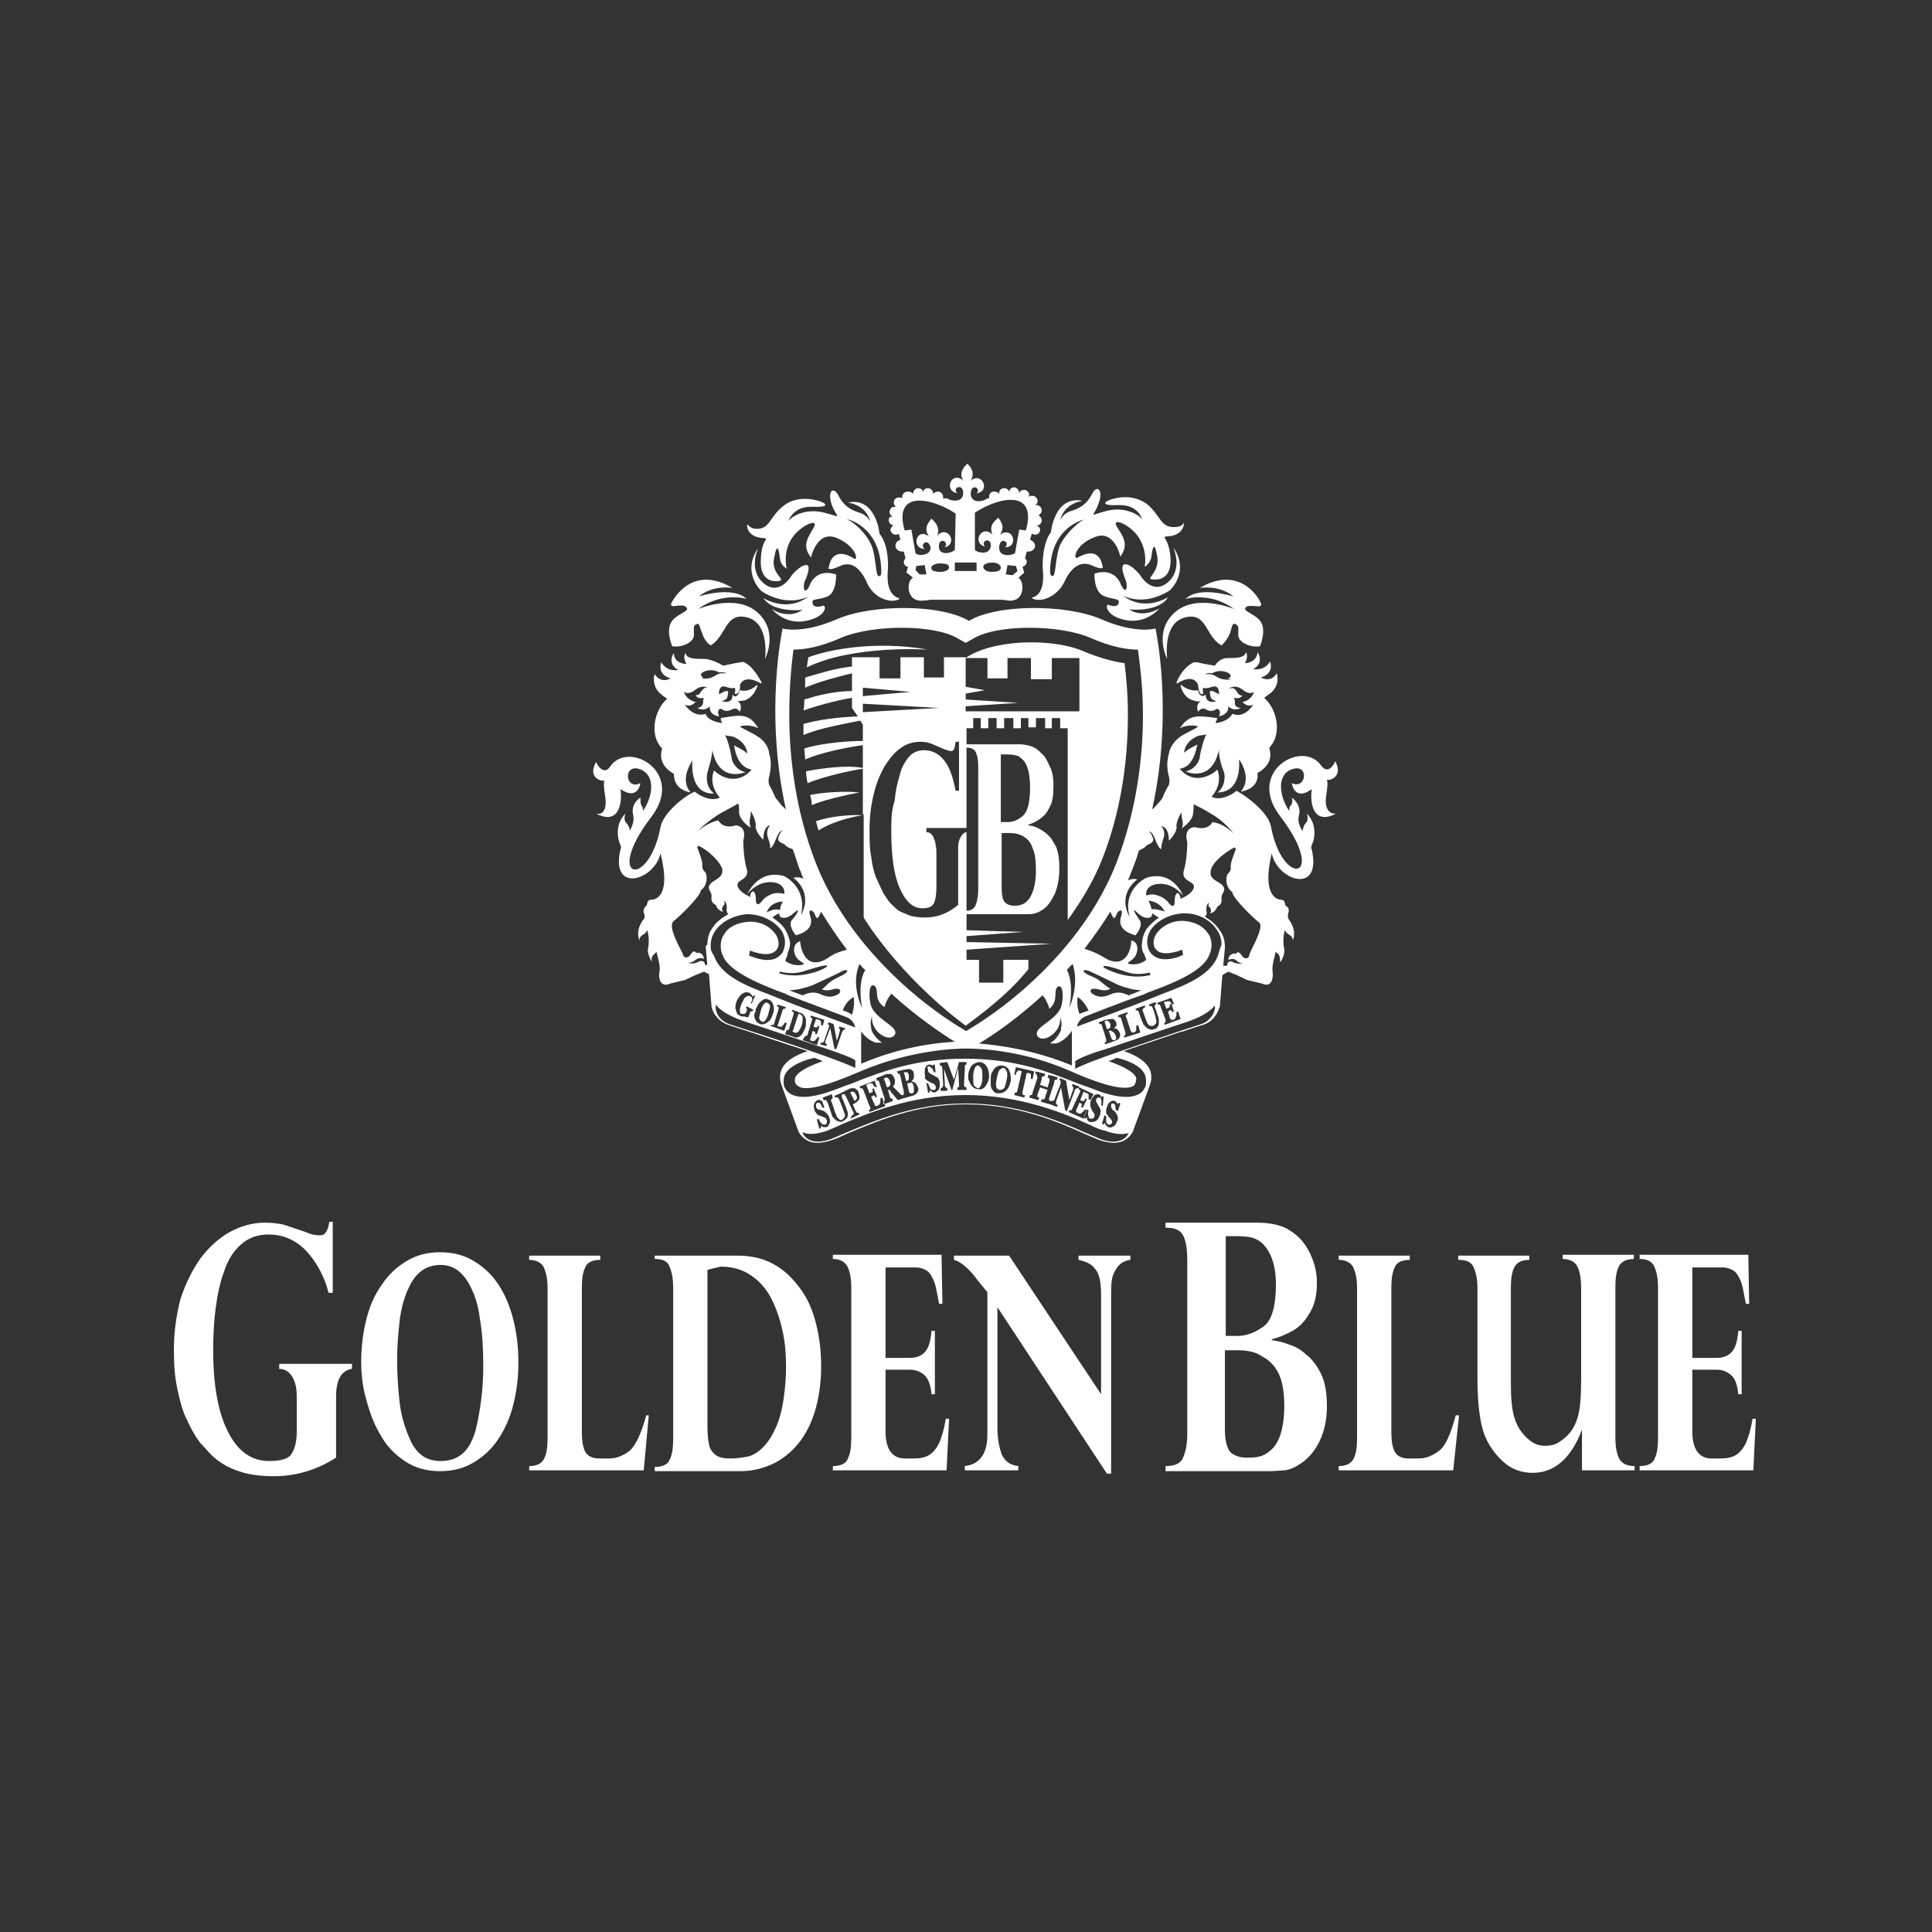 <svg width="100" height="100" viewBox="0 0 100 100" fill="none" xmlns="http://www.w3.org/2000/svg">
<rect x="0" y="0" width="100" height="100" fill="#333333" stroke="none"/>
<path d="M17.18 66.916H17.007C16.79 66.041 16.357 65.297 15.838 64.729C15.275 64.16 14.626 63.897 13.89 63.897C13.328 63.897 12.852 64.072 12.462 64.422C12.073 64.772 11.77 65.254 11.597 65.822C11.38 66.391 11.251 67.047 11.164 67.703C11.077 68.36 11.034 69.103 11.034 69.847C11.034 71.728 11.294 73.128 11.813 74.134C12.332 75.14 13.025 75.622 13.934 75.622C14.583 75.622 14.973 75.49 15.102 75.228C15.275 74.966 15.362 74.572 15.362 74.047V72.559C15.362 72.253 15.362 71.991 15.319 71.772C15.275 71.553 15.189 71.334 15.059 71.159C14.929 70.984 14.713 70.853 14.453 70.853V70.591H18.218V70.853C17.656 70.941 17.396 71.422 17.396 72.297V75.447C16.444 76.059 15.362 76.409 14.15 76.409C13.674 76.409 13.198 76.365 12.809 76.278C12.419 76.19 12.073 76.059 11.727 75.884C11.424 75.709 11.164 75.534 10.948 75.315C10.731 75.097 10.558 74.878 10.342 74.659C10.082 74.309 9.866 73.915 9.649 73.434C9.433 72.997 9.303 72.472 9.173 71.859C9.043 71.247 9 70.591 9 69.891C9 68.928 9.13 68.053 9.346 67.222C9.606 66.435 9.952 65.735 10.385 65.122C10.818 64.554 11.337 64.072 11.9 63.766C12.462 63.46 13.068 63.285 13.717 63.285C14.064 63.285 14.367 63.329 14.626 63.373C14.886 63.46 15.319 63.591 15.925 63.81C16.098 63.897 16.314 63.941 16.574 63.941C16.834 63.941 16.963 63.722 17.05 63.241H17.223V66.916H17.18Z" fill="white"/>
<path d="M18.695 70.504C18.695 69.76 18.782 69.016 18.955 68.316C19.128 67.616 19.388 67.004 19.777 66.479C20.123 65.954 20.556 65.56 21.076 65.254C21.595 64.948 22.158 64.816 22.764 64.816C23.413 64.816 23.975 64.948 24.495 65.254C25.014 65.56 25.447 65.954 25.793 66.479C26.139 67.004 26.399 67.616 26.572 68.316C26.745 69.016 26.832 69.716 26.832 70.504C26.832 71.291 26.745 71.991 26.572 72.691C26.399 73.391 26.139 73.96 25.793 74.484C25.447 75.01 25.014 75.403 24.495 75.71C23.975 76.016 23.413 76.147 22.764 76.147C22.071 76.147 21.465 75.972 20.946 75.622C20.427 75.272 19.994 74.835 19.691 74.266C19.345 73.697 19.128 73.085 18.955 72.428C18.782 71.86 18.695 71.16 18.695 70.504ZM20.556 70.372C20.556 71.116 20.6 71.86 20.686 72.603C20.773 73.347 20.989 74.003 21.292 74.659C21.638 75.316 22.114 75.622 22.807 75.622C23.759 75.622 24.322 75.097 24.625 74.003C24.884 72.91 25.014 71.816 25.014 70.722C25.014 69.847 24.971 69.016 24.841 68.272C24.754 67.529 24.538 66.873 24.192 66.304C23.846 65.779 23.413 65.473 22.807 65.473C22.158 65.473 21.638 65.779 21.292 66.391C20.946 67.004 20.773 67.66 20.686 68.36C20.6 69.104 20.556 69.76 20.556 70.372Z" fill="white"/>
<path d="M33.32 76.103H27.391V75.884C27.78 75.884 28.04 75.753 28.17 75.49C28.299 75.228 28.343 74.878 28.343 74.441V66.654C28.343 66.172 28.256 65.822 28.126 65.56C27.997 65.341 27.737 65.21 27.391 65.21V64.991H31.069V65.21C30.68 65.21 30.377 65.341 30.29 65.604C30.16 65.866 30.117 66.216 30.117 66.654V74.091C30.117 74.528 30.16 74.878 30.29 75.141C30.42 75.359 30.637 75.49 31.026 75.49H31.545C31.892 75.49 32.238 75.359 32.584 75.097C32.887 74.834 33.19 74.222 33.45 73.259H33.58L33.32 76.103Z" fill="white"/>
<path d="M33.891 64.991H38.175C38.868 64.991 39.474 65.123 40.036 65.429C40.599 65.735 41.032 66.172 41.421 66.697C41.811 67.222 42.07 67.835 42.243 68.535C42.417 69.235 42.503 69.935 42.503 70.722C42.503 71.466 42.417 72.166 42.243 72.822C42.07 73.478 41.811 74.047 41.465 74.528C41.118 75.009 40.685 75.403 40.123 75.709C39.603 75.972 38.998 76.147 38.348 76.147H33.891V75.928C34.28 75.928 34.583 75.797 34.67 75.534C34.8 75.272 34.843 74.922 34.843 74.484V66.654C34.843 66.26 34.8 65.91 34.67 65.604C34.583 65.297 34.323 65.166 33.934 65.166H33.891V64.991ZM36.617 65.735V73.872C36.617 74.266 36.66 74.572 36.704 74.791C36.747 75.009 36.877 75.184 37.05 75.316C37.223 75.447 37.483 75.49 37.829 75.49C38.132 75.49 38.392 75.447 38.651 75.403C38.911 75.359 39.127 75.228 39.344 75.053C39.647 74.791 39.906 74.441 40.123 73.959C40.339 73.522 40.469 72.997 40.556 72.428C40.642 71.859 40.685 71.291 40.685 70.722C40.685 70.11 40.642 69.497 40.512 68.928C40.383 68.316 40.209 67.791 39.95 67.266C39.69 66.741 39.344 66.347 38.911 66.041C38.478 65.735 37.959 65.56 37.31 65.56C37.137 65.604 36.877 65.647 36.617 65.735Z" fill="white"/>
<path d="M48.736 64.991L48.779 67.485H48.606C48.519 67.047 48.476 66.741 48.389 66.435C48.303 66.172 48.173 65.954 48.043 65.822C47.87 65.691 47.654 65.603 47.394 65.603H45.836V70.284H47.091C47.481 70.284 47.74 70.153 47.913 69.934C48.087 69.716 48.173 69.366 48.216 68.885H48.389V72.166H48.216C48.173 71.684 48.043 71.334 47.827 71.159C47.61 70.984 47.394 70.897 47.091 70.897H45.836V74.09C45.836 75.009 46.182 75.49 46.831 75.49H47.307C47.61 75.49 47.87 75.447 48.087 75.315C48.303 75.184 48.476 74.965 48.606 74.703C48.736 74.397 48.865 74.003 48.952 73.434H49.125L48.995 76.103H43.109V75.884C43.499 75.884 43.802 75.753 43.888 75.49C44.018 75.228 44.062 74.878 44.062 74.44V66.653C44.062 66.26 44.018 65.91 43.888 65.603C43.759 65.341 43.542 65.166 43.109 65.166V64.947H48.736V64.991Z" fill="white"/>
<path d="M52.231 64.991L56.992 72.166V67.047C56.992 66.391 56.906 65.91 56.689 65.691C56.516 65.429 56.213 65.297 55.824 65.21V64.991H58.507V65.21C58.204 65.254 57.987 65.385 57.858 65.56C57.728 65.735 57.598 65.954 57.555 66.216C57.511 66.479 57.511 66.741 57.511 67.091V76.278H57.295L51.626 67.66V73.916C51.626 74.441 51.712 74.878 51.842 75.272C52.015 75.622 52.275 75.841 52.708 75.884V76.103H49.938V75.884C50.717 75.797 51.106 75.228 51.106 74.266V66.872C51.106 66.872 51.063 66.829 51.02 66.785C50.976 66.741 50.933 66.654 50.846 66.566C50.76 66.479 50.717 66.391 50.63 66.304C50.154 65.647 49.721 65.297 49.375 65.21V64.991H52.231Z" fill="white"/>
<path d="M65.738 76.147H60.328V75.884C60.804 75.884 61.107 75.753 61.237 75.447C61.367 75.141 61.453 74.747 61.453 74.222V65.21C61.453 64.773 61.41 64.379 61.28 64.029C61.15 63.723 60.891 63.548 60.415 63.548H60.328V63.285H65.046C65.651 63.285 66.171 63.373 66.604 63.591C66.82 63.723 67.036 63.854 67.253 64.073C67.469 64.291 67.686 64.598 67.859 64.991C68.032 65.385 68.162 65.823 68.162 66.391C68.162 67.091 68.032 67.616 67.729 68.054C67.469 68.491 67.166 68.754 66.82 68.928C66.474 69.103 66.171 69.235 65.825 69.322V69.366C66.084 69.41 66.387 69.454 66.69 69.585C66.993 69.672 67.339 69.847 67.599 70.11C67.902 70.329 68.162 70.678 68.378 71.116C68.594 71.553 68.681 72.122 68.681 72.778C68.681 73.478 68.551 74.091 68.291 74.616C68.032 75.141 67.686 75.534 67.253 75.797C66.993 75.972 66.777 76.059 66.517 76.103C66.344 76.103 66.041 76.147 65.738 76.147ZM64.05 63.985H63.444V69.147H64.05C64.526 69.147 64.959 68.972 65.392 68.666C65.825 68.36 66.041 67.616 66.041 66.479C66.041 65.647 65.868 64.991 65.478 64.51C65.349 64.335 65.175 64.204 64.959 64.116C64.786 64.029 64.44 63.985 64.05 63.985ZM64.093 69.891H63.401V74.003C63.401 74.616 63.531 75.009 63.704 75.184C63.92 75.359 64.18 75.447 64.526 75.447C64.743 75.447 64.959 75.447 65.132 75.403C65.349 75.359 65.522 75.272 65.738 75.097C65.954 74.922 66.127 74.659 66.257 74.309C66.387 73.916 66.474 73.434 66.474 72.778C66.474 72.078 66.387 71.51 66.171 71.072C65.954 70.635 65.651 70.372 65.305 70.197C65.002 69.978 64.57 69.891 64.093 69.891Z" fill="white"/>
<path d="M75.218 76.103H69.289V75.884C69.679 75.884 69.938 75.753 70.068 75.49C70.198 75.228 70.241 74.878 70.241 74.441V66.654C70.241 66.172 70.155 65.822 70.025 65.56C69.895 65.341 69.635 65.21 69.289 65.21V64.991H72.968V65.21C72.578 65.21 72.275 65.341 72.189 65.604C72.059 65.866 72.016 66.216 72.016 66.654V74.091C72.016 74.528 72.059 74.878 72.189 75.141C72.319 75.359 72.535 75.49 72.924 75.49H73.444C73.79 75.49 74.136 75.359 74.483 75.097C74.829 74.834 75.088 74.222 75.348 73.259H75.521L75.218 76.103Z" fill="white"/>
<path d="M81.882 76.103V74.003C81.319 75.49 80.454 76.234 79.328 76.234C78.766 76.234 78.246 76.059 77.814 75.665C77.381 75.272 77.035 74.79 76.818 74.222C76.602 73.609 76.472 72.647 76.472 71.334V66.653C76.472 66.172 76.385 65.822 76.256 65.56C76.126 65.297 75.866 65.21 75.477 65.21V64.991H79.155V65.21C78.766 65.21 78.506 65.341 78.376 65.603C78.246 65.866 78.203 66.216 78.203 66.653V71.597C78.203 72.341 78.246 72.909 78.376 73.347C78.463 73.653 78.593 73.915 78.766 74.134C78.939 74.353 79.112 74.528 79.328 74.659C79.545 74.79 79.761 74.834 79.978 74.834C80.237 74.834 80.454 74.79 80.67 74.659C80.886 74.528 81.103 74.353 81.276 74.134C81.449 73.915 81.579 73.653 81.665 73.347C81.795 72.909 81.839 72.253 81.839 71.334V66.653C81.839 66.128 81.752 65.735 81.622 65.516C81.492 65.297 81.233 65.166 80.886 65.166V64.947H84.565V65.166C84.176 65.166 83.916 65.297 83.786 65.56C83.656 65.822 83.613 66.172 83.613 66.61V74.44C83.613 74.922 83.7 75.315 83.829 75.534C83.959 75.753 84.219 75.884 84.608 75.884V76.103H81.882Z" fill="white"/>
<path d="M90.493 64.991L90.537 67.485H90.364C90.277 67.047 90.234 66.741 90.147 66.435C90.061 66.172 89.931 65.954 89.801 65.822C89.628 65.691 89.412 65.603 89.152 65.603H87.594V70.284H88.849C89.238 70.284 89.498 70.153 89.671 69.934C89.844 69.716 89.931 69.366 89.974 68.885H90.147V72.166H89.974C89.931 71.684 89.801 71.334 89.585 71.159C89.368 70.984 89.152 70.897 88.849 70.897H87.594V74.09C87.594 75.009 87.94 75.49 88.589 75.49H89.065C89.368 75.49 89.628 75.447 89.844 75.315C90.061 75.184 90.234 74.965 90.364 74.703C90.493 74.397 90.623 74.003 90.71 73.434H90.883L90.753 76.103H84.867V75.884C85.257 75.884 85.56 75.753 85.646 75.49C85.776 75.228 85.819 74.878 85.819 74.44V66.653C85.819 66.26 85.776 65.91 85.646 65.603C85.56 65.341 85.3 65.166 84.91 65.166H84.867V64.947H90.493V64.991Z" fill="white"/>
<path d="M57.471 53.179C57.471 53.136 57.471 53.092 57.471 53.004C57.471 52.961 57.428 52.917 57.385 52.873C57.341 52.829 57.341 52.829 57.298 52.829C57.255 52.829 57.255 52.829 57.168 52.873L57.298 53.267H57.341C57.428 53.223 57.471 53.179 57.471 53.179ZM68.637 41.236C68.724 40.668 68.724 40.493 68.68 40.361C68.94 40.405 69.503 40.143 69.113 39.399C69.027 39.618 68.724 40.099 68.378 39.618C67.425 38.262 64.482 39.924 66.257 42.243C68.767 45.524 66.387 46.005 65.781 42.767C65.651 42.068 64.569 41.236 64.006 40.93C63.703 41.193 63.097 41.455 62.708 41.236C62.881 41.061 63.271 40.493 63.011 39.837C62.795 40.055 61.842 40.711 61.063 39.793C61.193 39.749 61.756 39.749 61.972 38.524C61.886 38.612 61.583 38.699 61.28 38.962C61.366 38.437 61.713 38.218 62.016 38.087C62.232 38.043 62.405 38.043 62.448 37.999C62.319 38.218 62.145 38.83 62.102 39.18C62.059 39.53 61.713 39.88 61.366 39.924C61.539 40.011 62.751 40.449 63.097 38.787C63.054 39.136 63.271 39.793 63.357 39.968C63.401 40.143 63.444 40.711 63.011 41.018C63.314 41.018 64.223 40.93 64.136 39.312C64.266 39.486 64.785 40.318 64.223 40.974C64.959 40.843 65.132 40.405 65.088 40.011C65.781 39.618 65.824 39.136 65.694 38.699C65.694 38.699 65.737 38.699 65.737 38.655C66.343 37.999 66.127 36.73 65.435 36.118C65.564 36.031 65.651 35.943 65.737 35.899C66.3 35.462 66.084 34.849 66.084 34.849C65.781 35.374 65.261 35.068 65.261 35.068C65.997 34.849 65.737 34.237 65.737 34.237C65.435 34.762 64.872 34.631 64.872 34.631C65.478 34.281 65.088 33.756 65.088 33.756C65.045 34.324 64.439 34.324 64.439 34.324C64.656 33.931 64.482 33.756 64.482 33.756C64.439 34.062 63.963 34.062 63.53 34.062C63.097 34.062 62.881 34.456 62.881 34.456C62.881 34.456 62.102 34.324 61.972 34.281C61.842 34.281 61.799 34.281 61.799 34.281C61.28 34.499 60.977 35.112 60.934 35.243C60.847 35.374 60.934 35.374 60.934 35.374C61.842 34.806 62.016 35.462 62.016 35.462C62.016 35.462 62.016 35.681 62.102 35.855C62.232 36.031 62.275 35.899 62.275 35.812C62.232 35.724 62.275 35.593 62.275 35.593C62.275 35.593 62.362 35.681 62.751 35.549C63.141 35.418 63.097 35.943 63.097 35.943C62.621 35.637 62.621 35.812 62.621 35.812C62.621 35.812 62.621 35.899 62.665 36.074C62.708 36.249 62.968 36.293 62.968 36.293C62.362 36.468 62.405 35.943 62.405 35.943C62.362 35.987 62.275 36.074 62.145 35.987C62.145 35.987 62.016 35.899 62.016 35.724C61.583 35.812 61.193 35.505 61.15 35.462C61.107 35.418 61.107 35.505 61.107 35.505C61.236 35.987 61.539 36.206 61.756 36.249C61.799 36.249 61.929 36.337 62.145 36.293C61.886 36.468 61.972 36.774 62.016 36.818V36.862C62.016 36.862 62.145 36.555 62.448 36.73C62.751 36.905 62.968 36.687 62.968 36.687C63.271 36.73 63.097 37.08 63.097 37.08C63.66 36.949 63.574 36.555 63.574 36.555C63.877 36.862 64.223 36.643 64.223 36.643C64.136 36.643 63.877 36.599 63.92 36.337C63.92 36.206 63.877 36.162 63.877 36.118C64.223 36.206 64.309 35.987 64.309 35.987C64.309 35.987 64.223 36.031 64.136 35.943C64.05 35.899 64.006 35.724 63.877 35.637C63.79 35.593 63.66 35.637 63.617 35.637C63.617 35.637 63.92 35.374 64.353 35.724C64.353 35.724 64.656 35.987 64.915 35.812C64.915 35.812 64.785 36.249 64.309 36.337C64.309 36.337 64.569 36.643 64.872 36.468C64.872 36.468 64.439 37.212 63.79 36.949C63.703 37.08 63.53 37.343 62.924 37.43C62.924 37.343 63.011 37.212 63.011 37.168C61.972 37.037 61.583 36.949 61.063 37.693C61.236 37.605 61.669 37.474 62.016 37.605C61.929 37.693 61.453 37.912 61.15 38.087C60.847 38.305 60.587 38.568 60.501 39.005C60.414 39.312 60.371 39.705 60.501 40.187C60.544 40.318 60.544 40.493 60.501 40.624C60.371 40.843 60.241 41.105 60.154 41.324C60.154 41.324 60.068 41.455 59.938 41.586C59.852 41.674 59.765 41.805 59.635 41.893C60.76 36.818 59.808 32.531 59.808 32.531C59.808 32.531 58.813 32.837 56.995 32.05C55.177 31.262 51.585 31.262 50.157 32.137C48.686 31.262 45.137 31.262 43.319 32.05C41.501 32.837 40.506 32.531 40.506 32.531C40.506 32.531 39.554 36.862 40.679 41.893C40.592 41.805 40.463 41.718 40.376 41.586C40.246 41.411 40.16 41.324 40.16 41.324C40.073 41.149 39.943 40.843 39.813 40.624C39.77 40.493 39.77 40.318 39.813 40.187C39.943 39.705 39.9 39.268 39.813 39.005C39.77 38.568 39.467 38.262 39.164 38.087C38.904 37.912 38.385 37.693 38.299 37.605C38.645 37.474 39.078 37.605 39.251 37.693C38.775 36.905 38.342 36.993 37.303 37.168C37.303 37.255 37.346 37.387 37.39 37.43C36.784 37.343 36.567 37.124 36.524 36.949C35.875 37.168 35.442 36.468 35.442 36.468C35.745 36.643 36.005 36.337 36.005 36.337C35.486 36.206 35.399 35.812 35.399 35.812C35.659 35.987 35.962 35.724 35.962 35.724C36.394 35.374 36.697 35.637 36.697 35.637C36.654 35.593 36.524 35.549 36.438 35.637C36.308 35.724 36.264 35.855 36.178 35.943C36.091 35.987 36.005 35.987 36.005 35.987C36.005 35.987 36.091 36.206 36.438 36.118C36.394 36.162 36.394 36.249 36.394 36.337C36.394 36.599 36.135 36.643 36.091 36.643C36.091 36.643 36.438 36.862 36.741 36.555C36.741 36.555 36.654 36.993 37.217 37.08C37.217 37.08 37.044 36.687 37.346 36.687C37.346 36.687 37.52 36.905 37.866 36.73C38.169 36.555 38.299 36.862 38.299 36.862C38.299 36.862 38.299 36.862 38.299 36.818C38.342 36.73 38.428 36.424 38.169 36.293C38.342 36.293 38.515 36.249 38.558 36.249C38.775 36.162 39.034 35.987 39.208 35.505C39.208 35.505 39.208 35.462 39.164 35.462C39.121 35.505 38.775 35.855 38.299 35.724C38.255 35.899 38.169 35.987 38.169 35.987C38.039 36.118 37.952 35.987 37.909 35.943C37.909 35.943 37.996 36.468 37.346 36.293C37.346 36.293 37.606 36.249 37.649 36.074C37.693 35.899 37.693 35.812 37.693 35.812C37.693 35.812 37.693 35.637 37.217 35.943C37.217 35.943 37.173 35.418 37.563 35.549C37.952 35.681 38.039 35.593 38.039 35.593C38.039 35.593 38.082 35.724 38.039 35.812C37.996 35.899 38.082 35.987 38.212 35.855C38.342 35.681 38.299 35.462 38.299 35.462C38.299 35.462 38.472 34.849 39.381 35.374C39.381 35.374 39.467 35.374 39.381 35.243C39.294 35.112 38.991 34.499 38.515 34.281C38.515 34.281 38.472 34.237 38.342 34.281C38.212 34.281 37.433 34.456 37.433 34.456C37.433 34.456 36.87 34.106 36.438 34.106C36.005 34.106 35.529 34.106 35.486 33.799C35.486 33.799 35.312 33.974 35.529 34.368C35.529 34.368 34.88 34.368 34.88 33.799C34.88 33.799 34.49 34.324 35.096 34.674C35.096 34.674 34.533 34.806 34.23 34.281C34.23 34.281 33.971 34.893 34.706 35.112C34.706 35.112 34.23 35.418 33.884 34.893C33.884 34.893 33.668 35.505 34.23 35.943C34.317 36.031 34.404 36.074 34.533 36.162C33.841 36.774 33.624 38.043 34.23 38.699L34.274 38.743C34.144 39.136 34.187 39.661 34.88 40.055C34.88 40.449 35.053 40.886 35.745 41.018C35.182 40.361 35.745 39.53 35.832 39.355C35.745 41.018 36.654 41.105 36.957 41.061C36.524 40.755 36.567 40.187 36.611 40.011C36.654 39.837 36.87 39.18 36.87 38.83C37.217 40.493 38.428 40.011 38.602 39.968C38.255 39.924 37.909 39.574 37.866 39.224C37.822 38.874 37.649 38.218 37.52 38.043C37.563 38.087 37.736 38.087 37.952 38.13C38.255 38.262 38.602 38.48 38.688 39.005C38.385 38.743 38.082 38.655 37.996 38.568C38.169 39.749 38.775 39.793 38.904 39.837C38.082 40.755 37.173 40.099 36.957 39.88C36.697 40.536 37.087 41.105 37.26 41.28C36.87 41.499 36.264 41.236 35.962 40.974C35.356 41.236 34.317 42.111 34.187 42.811C33.581 46.049 31.201 45.567 33.711 42.286C35.486 39.968 32.542 38.305 31.59 39.661C31.287 40.143 30.941 39.661 30.855 39.443C30.422 40.187 31.028 40.449 31.287 40.405C31.244 40.536 31.244 40.711 31.331 41.28C31.417 41.893 31.201 42.199 30.855 42.111C32.196 42.811 32.196 41.236 32.11 40.843C32.889 41.368 33.105 40.799 33.148 40.536C32.369 40.93 32.239 39.574 33.062 39.793C33.927 40.055 33.841 41.149 33.278 41.98C33.278 41.849 33.278 41.805 33.192 41.674C33.148 41.586 33.148 41.368 33.148 41.28C32.759 41.543 32.716 41.893 32.759 42.111C32.802 42.33 32.845 42.549 32.586 43.03C32.629 42.943 32.542 42.724 32.413 42.593C32.283 42.461 32.326 42.243 32.369 42.111C31.85 42.636 31.937 43.38 32.11 43.73C32.153 43.818 32.153 43.905 32.11 43.992C31.59 46.267 33.884 45.567 34.187 44.167C34.793 46.574 33.798 46.574 33.668 46.574C33.538 46.574 33.495 46.748 33.495 46.792C33.495 46.836 33.451 46.88 33.408 46.923C33.365 46.967 33.278 47.099 33.322 47.23C33.365 47.361 33.408 47.536 33.278 47.623C32.889 48.192 33.062 48.586 33.105 48.717C33.062 48.63 33.148 48.455 33.235 48.411C33.322 48.367 33.451 48.28 33.495 48.148C33.538 48.192 33.581 48.498 33.581 48.673C33.581 48.805 33.581 48.936 33.538 49.111C33.495 49.33 33.668 49.68 33.754 49.811C33.711 49.723 33.711 49.548 33.798 49.461C33.884 49.33 33.971 49.33 33.971 49.242C34.014 49.417 34.187 49.986 34.144 50.248C34.057 50.554 34.144 51.167 34.706 50.904L35.442 50.73L36.005 50.467L36.438 50.292L36.697 50.423L36.827 52.086C36.827 52.129 36.957 52.786 37.693 53.048C37.822 53.092 38.212 53.223 38.775 53.398C39.554 53.661 40.722 54.054 41.804 54.404C41.285 54.579 40.592 54.886 40.419 55.454C40.376 55.586 40.376 55.673 40.376 55.804C40.376 55.935 40.419 56.067 40.463 56.198L41.328 58.56C41.328 58.56 41.458 58.867 41.804 59.041C42.15 59.217 42.583 59.173 43.103 58.998C43.362 58.91 43.622 58.779 43.925 58.648C45.31 58.079 47.344 57.16 49.984 57.16C52.624 57.16 54.701 58.035 56.043 58.648C56.346 58.779 56.649 58.91 56.865 58.998C57.385 59.173 57.818 59.217 58.164 59.041C58.51 58.867 58.64 58.56 58.64 58.56L59.505 56.198C59.549 56.067 59.592 55.935 59.592 55.804C59.592 55.717 59.592 55.586 59.549 55.454C59.376 54.929 58.726 54.579 58.164 54.404C59.202 54.054 60.371 53.661 61.15 53.398H61.193C61.713 53.223 62.102 53.092 62.275 53.048C63.011 52.786 63.097 52.129 63.141 52.086L63.271 50.467L63.574 50.292L64.006 50.467L64.569 50.73L65.305 50.904C65.867 51.167 65.911 50.554 65.867 50.248C65.824 49.986 65.997 49.417 66.04 49.242C66.04 49.33 66.17 49.33 66.214 49.461C66.257 49.548 66.257 49.723 66.257 49.811C66.343 49.723 66.517 49.373 66.473 49.111C66.43 48.936 66.43 48.805 66.43 48.673C66.43 48.455 66.473 48.192 66.517 48.148C66.56 48.28 66.69 48.367 66.776 48.411C66.863 48.455 66.949 48.63 66.906 48.717C66.949 48.586 67.123 48.192 66.733 47.623C66.646 47.536 66.646 47.361 66.69 47.23C66.733 47.099 66.69 46.967 66.603 46.923C66.56 46.923 66.517 46.836 66.517 46.792C66.517 46.748 66.473 46.574 66.343 46.574C66.257 46.574 65.261 46.574 65.824 44.167C66.127 45.611 68.421 46.311 67.901 43.992C67.858 43.905 67.858 43.818 67.901 43.73C68.075 43.38 68.161 42.636 67.642 42.111C67.685 42.243 67.728 42.461 67.599 42.593C67.469 42.724 67.425 42.943 67.425 43.03C67.123 42.549 67.209 42.33 67.252 42.111C67.296 41.893 67.209 41.543 66.863 41.28C66.906 41.368 66.906 41.586 66.82 41.674C66.733 41.761 66.733 41.849 66.733 41.98C66.17 41.149 66.084 40.011 66.949 39.793C67.772 39.574 67.599 40.886 66.863 40.536C66.906 40.799 67.123 41.411 67.901 40.843C67.815 41.236 67.815 42.811 69.157 42.111C68.81 42.155 68.551 41.849 68.637 41.236ZM62.968 35.024C62.708 34.849 62.492 34.893 62.405 34.893C62.319 34.893 62.362 34.893 62.362 34.893C62.535 34.806 62.751 34.849 62.751 34.849C63.097 34.631 63.53 34.762 63.66 34.893C63.79 35.024 63.574 35.112 63.574 35.112C63.617 35.156 63.747 35.156 63.747 35.156C63.574 35.199 63.227 35.199 62.968 35.024ZM36.394 35.068C36.394 35.068 36.221 34.98 36.308 34.849C36.438 34.718 36.87 34.587 37.217 34.806C37.217 34.806 37.433 34.762 37.606 34.849C37.606 34.849 37.649 34.893 37.563 34.849C37.476 34.849 37.26 34.806 37 34.98C36.741 35.156 36.394 35.156 36.221 35.068C36.221 35.112 36.351 35.112 36.394 35.068ZM59.376 43.73C59.376 43.73 59.765 43.642 59.678 43.38C59.592 43.117 59.462 43.03 59.462 43.03C59.462 43.03 59.635 43.03 59.765 43.38C59.895 43.73 60.025 43.949 60.111 43.949C60.111 43.949 60.068 43.861 60.198 43.468C60.328 43.117 60.241 42.943 60.111 42.767C60.111 42.767 60.501 42.767 60.501 43.511C60.501 43.511 60.977 43.074 60.89 42.724C60.934 42.374 61.107 42.155 61.15 42.024C61.15 42.111 61.15 42.286 61.193 42.418C61.236 42.549 61.236 42.811 61.15 42.899C61.236 42.811 61.713 42.505 61.756 42.111C61.799 41.805 61.756 41.761 61.799 41.63C61.929 41.718 62.275 41.849 62.665 42.111C62.838 42.199 63.401 42.549 63.877 43.161C63.877 43.161 63.401 42.636 62.751 42.549C62.708 42.68 62.448 42.986 61.842 42.811C61.842 42.811 61.236 42.811 61.453 43.599C61.453 43.599 61.453 44.474 61.28 45.042C61.107 45.611 61.799 45.611 61.799 45.874C61.799 46.136 61.453 46.355 61.28 46.442C61.236 46.442 61.193 46.486 61.107 46.53C61.063 46.092 60.804 46.136 60.804 46.617C60.804 47.142 60.501 46.748 60.501 46.748C60.501 46.748 60.284 46.399 59.765 46.311C59.635 46.267 59.462 46.311 59.332 46.355C59.289 46.092 59.419 45.961 59.549 45.874C59.722 45.742 60.544 45.524 61.236 46.355C61.236 46.355 60.717 44.999 59.332 45.436C59.332 45.436 58.077 46.005 58.467 47.449C58.467 47.449 57.774 46.399 58.856 45.524C58.856 45.524 58.683 45.436 58.38 45.567C58.467 45.392 58.51 45.217 58.596 45.042C58.726 44.692 58.856 44.386 58.943 44.036C59.073 43.949 59.246 43.905 59.376 43.73ZM59.159 49.286C59.159 49.33 59.202 49.33 59.202 49.33C59.202 49.33 59.246 49.461 59.332 49.68C59.073 49.898 58.726 49.942 58.467 49.898C58.164 49.811 58.77 49.767 58.856 49.242C58.943 48.717 58.553 48.673 58.553 48.673C58.553 49.286 58.164 50.205 57.125 49.548C56.779 49.33 56.432 49.198 56.13 49.111C56.606 48.498 57.038 47.886 57.471 47.186C57.688 47.755 57.731 47.449 57.818 47.273C57.904 47.099 58.164 47.011 58.034 47.405C57.904 47.798 57.991 48.192 58.77 48.411C58.77 48.411 59.202 47.93 58.986 47.623C58.77 47.317 58.51 46.88 58.899 47.273C59.332 47.667 59.592 47.449 59.592 47.449C59.592 47.449 59.635 47.405 59.635 47.273C59.722 47.317 59.808 47.405 59.981 47.492C59.722 47.667 59.505 47.886 59.332 48.105C59.202 48.323 59.116 48.586 59.116 48.805C59.073 48.98 59.116 49.155 59.159 49.286ZM57.038 50.861C56.822 50.686 56.779 50.642 56.346 50.467C55.913 50.248 56.086 50.161 56.346 50.248C56.562 50.336 57.904 50.992 57.904 50.992C58.38 51.167 58.77 51.255 59.073 51.255C58.899 51.342 58.64 51.429 58.423 51.517C58.12 51.386 57.861 51.298 57.471 51.473C57.082 51.648 56.822 51.605 56.606 51.473C56.346 51.342 56.389 51.08 56.865 51.211C57.298 51.342 57.471 51.167 57.471 51.167C57.298 51.08 57.255 51.036 57.038 50.861ZM56.346 52.304C56.216 52.348 56.13 52.392 56.086 52.392C56.086 52.392 56 52.436 55.87 52.479C55.697 51.998 55.783 51.605 55.783 51.605C56.043 51.779 56.216 52.042 56.346 52.304ZM57.125 50.073C57.082 49.986 57.125 49.898 58.25 50.292C58.726 50.467 59.159 50.423 59.505 50.336C59.505 50.38 59.549 50.423 59.549 50.467C58.337 50.773 57.168 50.117 57.125 50.073ZM59.592 47.055C59.592 46.967 59.549 46.836 59.462 46.661C59.462 46.661 59.462 46.661 59.462 46.617C60.111 46.705 60.284 47.186 60.284 47.186C59.938 47.055 59.722 47.055 59.592 47.055ZM41.069 33.624C41.631 33.624 42.453 33.493 43.535 33.012C45.18 32.312 48.383 32.312 49.594 33.056L49.984 33.274L50.373 33.056C51.585 32.312 54.788 32.312 56.432 33.012C57.514 33.493 58.337 33.624 58.899 33.624C58.986 34.281 59.159 35.505 59.159 36.993C59.159 39.136 58.856 41.893 57.774 44.692C56.606 47.667 54.485 49.898 52.927 51.255C51.672 52.348 50.547 53.048 50.027 53.354C49.984 53.354 49.984 53.354 49.984 53.354C49.465 53.048 48.339 52.348 47.084 51.255C45.526 49.898 43.406 47.667 42.237 44.692C41.155 41.936 40.852 39.136 40.852 36.993C40.852 35.462 40.982 34.281 41.069 33.624ZM54.745 51.08C55.004 50.904 55.091 51.561 54.918 52.129C54.701 52.698 53.879 53.048 53.706 53.354C53.533 53.661 53.922 53.967 54.442 53.573C54.961 53.179 54.874 52.654 54.874 52.654C54.961 52.873 54.961 53.092 54.918 53.223C54.918 53.267 54.918 53.267 54.918 53.311C54.831 53.529 54.701 53.704 54.572 53.836C54.442 53.923 54.355 54.011 54.355 54.011C54.355 54.011 54.355 54.011 54.398 54.011H54.442C54.485 54.011 54.485 54.011 54.528 54.011H54.572C54.615 54.011 54.615 54.011 54.658 54.011C55.004 53.923 55.307 53.617 55.48 53.354V53.398C55.48 53.398 55.48 54.929 55.48 55.148C53.49 54.317 51.629 54.098 50.676 54.011C51.412 53.573 52.624 52.742 53.966 51.517C54.009 51.605 54.096 51.648 54.139 51.779C54.312 52.086 54.312 52.217 54.312 52.217C54.831 51.779 54.485 51.298 54.745 51.08ZM55.351 52.173C55.351 52.173 55.61 50.904 55.221 50.205C55.307 50.117 55.394 49.986 55.524 49.898C55.654 50.292 55.783 51.08 55.351 52.173ZM44.487 53.267C44.661 53.529 44.964 53.879 45.353 53.967C45.396 53.967 45.396 53.967 45.44 53.967H45.483C45.526 53.967 45.526 53.967 45.569 53.967H45.613C45.613 53.967 45.613 53.967 45.656 53.967C45.656 53.967 45.569 53.923 45.44 53.792C45.31 53.661 45.18 53.529 45.093 53.267C45.093 53.223 45.093 53.223 45.093 53.179C45.05 53.004 45.05 52.829 45.137 52.611C45.137 52.611 45.05 53.136 45.569 53.529C46.089 53.923 46.478 53.573 46.305 53.311C46.132 53.004 45.31 52.654 45.093 52.086C44.92 51.517 45.007 50.817 45.267 51.036C45.526 51.211 45.18 51.736 45.786 52.129C45.786 52.129 45.786 51.998 45.959 51.692C46.002 51.605 46.089 51.517 46.132 51.429C47.474 52.654 48.729 53.486 49.421 53.923C48.469 53.967 46.608 54.186 44.574 55.06C44.574 54.842 44.574 53.311 44.574 53.311C44.487 53.354 44.487 53.311 44.487 53.267ZM44.617 52.173C44.141 51.08 44.314 50.292 44.487 49.898C44.574 49.986 44.661 50.117 44.791 50.205C44.358 50.861 44.617 52.173 44.617 52.173ZM43.103 51.211C43.535 51.08 43.579 51.342 43.362 51.473C43.103 51.605 42.886 51.648 42.497 51.473C42.107 51.298 41.847 51.386 41.544 51.517C41.285 51.429 41.069 51.342 40.852 51.255C41.155 51.255 41.588 51.167 42.064 50.992C42.064 50.992 43.406 50.38 43.622 50.248C43.838 50.161 44.011 50.248 43.622 50.467C43.189 50.686 43.146 50.686 42.929 50.861C42.713 51.036 42.67 51.123 42.54 51.211C42.497 51.167 42.67 51.342 43.103 51.211ZM40.636 48.105C40.506 47.886 40.246 47.667 39.986 47.492C40.116 47.361 40.246 47.317 40.333 47.273C40.333 47.361 40.376 47.449 40.376 47.449C40.376 47.449 40.636 47.667 41.069 47.273C41.501 46.88 41.242 47.361 40.982 47.623C40.766 47.93 41.198 48.411 41.198 48.411C41.977 48.192 42.064 47.798 41.934 47.405C41.804 47.011 42.064 47.099 42.15 47.273C42.237 47.449 42.28 47.755 42.497 47.186C42.929 47.886 43.362 48.542 43.838 49.155C43.535 49.242 43.189 49.33 42.843 49.592C41.804 50.248 41.458 49.286 41.415 48.717C41.415 48.717 41.025 48.805 41.112 49.286C41.198 49.811 41.847 49.855 41.501 49.942C41.242 49.986 40.895 49.942 40.636 49.723C40.722 49.548 40.766 49.417 40.766 49.373V49.33C40.852 49.155 40.895 48.98 40.895 48.805C40.852 48.542 40.766 48.323 40.636 48.105ZM39.684 47.23C39.684 47.23 39.813 46.705 40.506 46.661C40.506 46.661 40.506 46.661 40.506 46.705C40.419 46.836 40.376 46.967 40.376 47.099C40.203 47.055 39.986 47.055 39.684 47.23ZM41.674 50.248C42.8 49.898 42.843 49.942 42.8 50.03C42.756 50.117 41.544 50.73 40.333 50.38C40.333 50.336 40.376 50.292 40.376 50.292C40.722 50.38 41.198 50.423 41.674 50.248ZM44.185 51.605C44.185 51.605 44.271 51.998 44.098 52.523C43.968 52.436 43.882 52.392 43.882 52.392C43.882 52.392 43.795 52.348 43.622 52.304C43.709 52.042 43.882 51.779 44.185 51.605ZM37.346 42.068C37.736 41.849 38.082 41.674 38.212 41.586C38.255 41.718 38.255 41.761 38.255 42.068C38.299 42.461 38.731 42.767 38.861 42.855C38.818 42.767 38.775 42.549 38.818 42.374C38.861 42.243 38.861 42.068 38.861 41.98C38.904 42.068 39.078 42.33 39.121 42.68C39.034 43.03 39.51 43.468 39.51 43.468C39.51 42.724 39.857 42.724 39.857 42.724C39.727 42.899 39.64 43.074 39.77 43.424C39.9 43.774 39.857 43.905 39.857 43.905C39.943 43.905 40.073 43.686 40.203 43.336C40.333 42.986 40.506 42.986 40.506 42.986C40.506 42.986 40.376 43.074 40.289 43.336C40.203 43.599 40.592 43.686 40.592 43.686C40.722 43.861 40.895 43.905 41.025 43.949C41.155 44.255 41.242 44.605 41.371 44.955C41.458 45.13 41.501 45.305 41.588 45.48C41.285 45.349 41.069 45.436 41.069 45.436C42.15 46.311 41.458 47.361 41.458 47.361C41.804 45.917 40.592 45.349 40.592 45.349C39.251 44.955 38.688 46.267 38.688 46.267C39.381 45.436 40.203 45.655 40.376 45.786C40.506 45.874 40.636 46.049 40.592 46.267C40.463 46.224 40.289 46.224 40.16 46.224C39.64 46.311 39.424 46.661 39.424 46.661C39.424 46.661 39.121 47.055 39.121 46.53C39.121 46.049 38.861 46.005 38.818 46.442C38.775 46.399 38.731 46.355 38.688 46.355C38.515 46.267 38.169 46.049 38.169 45.786C38.169 45.524 38.818 45.524 38.645 44.955C38.472 44.386 38.472 43.511 38.472 43.511C38.688 42.724 38.082 42.724 38.082 42.724C37.476 42.899 37.26 42.593 37.173 42.461C36.567 42.593 36.048 43.074 36.048 43.074C36.567 42.549 37.173 42.155 37.346 42.068ZM36.524 48.98L36.611 49.942C36.567 49.942 36.481 49.942 36.481 49.942C36.524 49.811 36.351 49.68 36.178 49.767C35.962 49.898 35.702 49.898 35.615 49.811C35.659 49.855 35.875 49.811 36.005 49.68C36.178 49.548 36.351 49.592 36.438 49.636C36.394 49.286 36.091 49.286 36.048 49.33C35.918 49.155 35.832 49.286 35.702 49.461C35.572 49.636 35.356 49.548 35.356 49.417C35.312 49.242 34.49 47.93 34.88 47.667C35.312 47.317 36.308 46.311 36.264 46.092C36.697 45.786 36.567 45.217 36.524 45.174C36.481 45.13 36.351 44.999 36.351 44.867C36.351 44.736 36.394 44.649 36.135 43.992C36.135 43.949 36.091 43.905 36.091 43.861C36.091 43.818 36.135 43.818 36.135 43.774C36.264 43.818 36.394 43.905 36.524 43.992C36.784 44.167 37.303 44.649 37.39 44.999C37.433 45.48 36.914 45.524 36.741 45.786C36.567 46.049 36.87 46.136 36.827 46.442C36.784 46.748 37.044 46.836 37.044 46.836C37.173 47.186 37.433 47.186 37.433 47.186C37.303 47.055 37.433 46.88 37.433 46.88C37.563 46.836 37.476 46.617 37.476 46.617C37.563 46.661 37.649 46.836 37.606 47.099C37.606 47.186 37.649 47.273 37.693 47.317C37.39 47.492 37.087 47.711 36.914 47.974C36.697 48.236 36.611 48.586 36.611 48.892L36.524 48.98ZM36.784 48.936C36.784 48.586 36.914 48.323 37.044 48.148C37.39 47.667 38.039 47.361 38.688 47.317C39.381 47.317 40.116 47.667 40.463 48.192C40.592 48.411 40.722 48.761 40.549 49.198C40.463 49.417 40.289 49.548 40.073 49.636C39.554 49.811 38.904 49.505 38.775 49.461C38.775 49.417 38.818 49.242 38.818 49.198C39.034 49.286 39.857 49.592 40.203 49.155C40.333 48.98 40.333 48.717 40.203 48.455C39.986 48.061 39.467 47.667 38.731 47.711C38.169 47.755 37.693 47.974 37.476 48.367C37.346 48.542 37.303 48.761 37.303 48.98C37.303 49.155 37.346 49.33 37.433 49.505C37.779 50.336 39.554 51.036 40.636 51.429L40.809 51.517C41.847 51.911 43.838 52.654 43.838 52.654C43.838 52.654 44.185 52.786 44.271 53.179C43.925 53.048 41.415 52.129 40.246 51.648L39.813 51.473C38.645 51.036 37.303 50.511 36.957 49.461C36.784 49.242 36.784 49.111 36.784 48.936ZM42.713 53.967C42.713 54.011 42.756 54.011 42.8 54.054L42.756 54.142L42.453 54.054L42.497 53.967C42.54 53.967 42.54 53.967 42.583 53.967C42.627 53.967 42.627 53.923 42.627 53.923C42.627 53.923 42.67 53.879 42.67 53.836L42.886 53.223C42.929 53.092 42.929 53.048 42.843 53.004L42.886 52.917L43.146 53.004L43.319 53.879L43.449 53.442C43.492 53.311 43.492 53.223 43.406 53.223L43.449 53.136L43.752 53.223L43.709 53.311H43.665C43.622 53.311 43.622 53.354 43.622 53.354C43.622 53.398 43.579 53.398 43.579 53.442L43.276 54.317L43.189 54.273L42.973 53.223L42.756 53.792C42.713 53.879 42.713 53.923 42.713 53.967ZM38.818 51.561C38.731 51.517 38.688 51.561 38.602 51.605C38.515 51.648 38.472 51.779 38.385 51.955C38.342 52.086 38.299 52.173 38.299 52.217C38.299 52.304 38.299 52.348 38.299 52.392C38.299 52.436 38.342 52.479 38.385 52.479C38.428 52.479 38.472 52.479 38.515 52.479C38.558 52.479 38.602 52.436 38.645 52.348V52.304C38.688 52.261 38.645 52.173 38.602 52.173L38.645 52.086L38.991 52.261L38.948 52.348C38.904 52.348 38.904 52.348 38.861 52.348C38.861 52.348 38.818 52.392 38.818 52.436L38.731 52.654C38.731 52.654 38.731 52.654 38.688 52.654C38.645 52.654 38.558 52.611 38.472 52.611C38.385 52.611 38.342 52.611 38.299 52.567C38.169 52.523 38.126 52.436 38.082 52.261C38.039 52.129 38.082 51.955 38.126 51.823C38.212 51.648 38.299 51.517 38.428 51.429C38.558 51.342 38.688 51.342 38.775 51.386C38.861 51.429 38.948 51.517 38.948 51.605C38.991 51.561 38.991 51.517 39.034 51.517L39.078 51.561L38.904 51.955L38.861 51.911C38.991 51.736 38.948 51.605 38.818 51.561ZM39.121 52.217L39.294 51.911C39.381 51.823 39.467 51.779 39.51 51.736C39.597 51.692 39.684 51.692 39.77 51.736C39.9 51.779 39.986 51.867 40.03 52.042C40.073 52.173 40.073 52.348 39.986 52.523C39.943 52.698 39.857 52.829 39.727 52.917C39.597 53.004 39.467 53.048 39.337 53.004C39.251 52.961 39.164 52.917 39.121 52.829C39.078 52.742 39.034 52.654 39.034 52.523C39.078 52.436 39.121 52.304 39.121 52.217ZM39.943 53.048C39.986 53.048 40.03 53.048 40.03 53.048C40.03 53.048 40.073 53.004 40.073 52.961L40.289 52.261C40.289 52.217 40.333 52.173 40.289 52.129C40.289 52.086 40.246 52.086 40.203 52.086L40.246 51.998L40.679 52.129L40.636 52.217C40.592 52.217 40.549 52.217 40.549 52.217C40.549 52.217 40.506 52.261 40.506 52.304L40.289 52.961C40.289 53.004 40.246 53.048 40.246 53.048V53.092C40.246 53.092 40.289 53.136 40.333 53.136C40.419 53.179 40.463 53.136 40.506 53.092C40.549 53.048 40.592 53.004 40.636 52.917L40.722 52.961L40.592 53.354L39.857 53.092L39.943 53.048ZM40.722 53.311C40.766 53.311 40.809 53.311 40.809 53.311C40.809 53.311 40.852 53.267 40.852 53.223L41.069 52.523C41.069 52.479 41.112 52.436 41.069 52.392C41.069 52.348 41.025 52.348 40.982 52.348L41.025 52.261L41.112 52.304C41.198 52.348 41.285 52.348 41.328 52.392C41.415 52.436 41.501 52.436 41.544 52.479C41.588 52.523 41.631 52.567 41.674 52.654C41.718 52.742 41.718 52.786 41.718 52.917C41.718 53.004 41.718 53.092 41.674 53.223C41.631 53.311 41.588 53.398 41.544 53.486C41.501 53.573 41.415 53.617 41.371 53.661C41.285 53.704 41.242 53.704 41.198 53.704C41.155 53.704 41.069 53.661 40.939 53.617L40.636 53.529L40.722 53.311ZM41.674 53.617C41.718 53.617 41.761 53.617 41.761 53.617C41.761 53.617 41.804 53.573 41.804 53.529L42.021 52.829C42.021 52.786 42.064 52.742 42.021 52.698C42.021 52.654 41.977 52.654 41.934 52.654L41.977 52.567L42.67 52.786L42.583 53.092L42.497 53.048C42.497 53.004 42.497 52.961 42.497 52.917C42.497 52.873 42.497 52.873 42.453 52.829C42.453 52.829 42.41 52.786 42.367 52.786L42.237 52.742L42.107 53.136L42.194 53.179C42.237 53.179 42.237 53.179 42.28 53.179C42.28 53.179 42.324 53.136 42.324 53.092L42.41 53.136L42.28 53.529H42.194C42.194 53.486 42.194 53.486 42.194 53.442C42.194 53.398 42.194 53.398 42.15 53.398L42.064 53.354L41.977 53.661C41.977 53.704 41.934 53.748 41.934 53.792V53.836C41.934 53.836 41.977 53.879 42.021 53.879C42.064 53.879 42.107 53.879 42.15 53.879C42.194 53.879 42.194 53.836 42.237 53.792C42.28 53.748 42.324 53.704 42.324 53.661L42.41 53.704L42.28 54.098L41.544 53.836L41.674 53.617ZM38.818 53.354C38.255 53.179 37.866 53.048 37.736 53.004C37.13 52.786 37.044 52.261 37.044 52.217C37.044 52.217 37.044 52.129 37.044 51.998C37.217 52.217 37.563 52.523 38.428 52.829C39.77 53.267 42.843 54.317 42.886 54.317C43.362 54.492 44.141 54.754 44.271 54.886V55.279C43.492 54.886 40.463 53.879 38.818 53.354ZM58.423 58.648C58.423 58.648 58.337 58.867 58.077 58.998C57.774 59.129 57.428 59.129 56.952 58.954C56.736 58.867 56.432 58.735 56.13 58.604C54.745 57.992 52.667 57.117 50.027 57.117H49.984H49.941C47.301 57.117 45.223 58.035 43.838 58.604C43.535 58.735 43.232 58.867 43.016 58.954C42.54 59.129 42.15 59.129 41.891 58.998C41.631 58.867 41.544 58.648 41.544 58.648V58.604C41.718 58.691 42.107 58.779 42.843 58.517C43.016 58.429 43.276 58.342 43.535 58.21C44.877 57.642 47.127 56.679 49.984 56.679C52.84 56.679 55.134 57.642 56.476 58.254C56.736 58.385 56.952 58.473 57.168 58.517C57.861 58.779 58.25 58.691 58.423 58.648ZM42.453 56.985L42.54 56.942L42.67 57.335H42.583C42.54 57.248 42.497 57.204 42.453 57.117C42.41 57.073 42.367 57.073 42.324 57.073C42.28 57.073 42.28 57.117 42.237 57.16C42.237 57.204 42.237 57.248 42.237 57.292C42.237 57.335 42.28 57.335 42.28 57.379C42.324 57.423 42.324 57.423 42.367 57.423C42.41 57.423 42.453 57.467 42.54 57.467C42.627 57.51 42.67 57.51 42.713 57.554C42.756 57.598 42.8 57.642 42.843 57.685C42.886 57.729 42.886 57.773 42.929 57.86C42.973 57.992 42.973 58.079 42.929 58.167C42.886 58.254 42.843 58.342 42.756 58.342C42.713 58.342 42.67 58.342 42.627 58.342C42.583 58.342 42.54 58.298 42.497 58.254C42.497 58.298 42.497 58.342 42.497 58.385L42.41 58.429L42.28 57.948L42.367 57.904C42.41 58.035 42.497 58.123 42.54 58.167C42.583 58.21 42.67 58.21 42.713 58.21C42.756 58.21 42.756 58.167 42.8 58.123C42.8 58.079 42.8 58.035 42.8 57.992C42.8 57.948 42.756 57.948 42.756 57.904C42.756 57.86 42.67 57.86 42.627 57.817C42.497 57.773 42.41 57.729 42.367 57.729C42.324 57.685 42.28 57.685 42.237 57.598C42.194 57.554 42.15 57.467 42.15 57.423C42.107 57.292 42.107 57.204 42.15 57.117C42.194 57.029 42.237 56.985 42.324 56.942C42.41 56.898 42.497 56.942 42.54 56.985C42.453 57.029 42.453 56.985 42.453 56.985ZM43.059 57.073L43.232 57.598C43.276 57.685 43.319 57.773 43.319 57.817C43.362 57.86 43.406 57.904 43.449 57.948C43.492 57.992 43.535 57.992 43.579 57.948C43.622 57.948 43.665 57.904 43.709 57.817C43.752 57.773 43.752 57.685 43.709 57.642C43.709 57.598 43.665 57.51 43.622 57.379L43.449 56.942C43.406 56.81 43.319 56.767 43.232 56.81L43.189 56.723L43.492 56.592L43.838 56.417C43.925 56.373 44.011 56.329 44.055 56.329C44.098 56.329 44.141 56.329 44.228 56.329C44.271 56.329 44.314 56.373 44.358 56.417C44.401 56.46 44.444 56.504 44.444 56.592C44.487 56.679 44.487 56.767 44.487 56.81C44.487 56.898 44.444 56.942 44.401 56.985C44.358 57.029 44.314 57.073 44.228 57.117L44.141 57.16L44.271 57.467C44.314 57.51 44.314 57.554 44.358 57.598C44.401 57.598 44.401 57.598 44.444 57.598L44.487 57.685L44.011 57.904L44.098 57.729C44.141 57.729 44.185 57.685 44.185 57.642C44.185 57.598 44.185 57.554 44.141 57.51L43.795 56.767C43.752 56.723 43.752 56.679 43.709 56.635C43.665 56.635 43.665 56.635 43.622 56.635C43.622 56.635 43.579 56.635 43.579 56.679C43.579 56.723 43.535 56.723 43.579 56.767C43.579 56.81 43.579 56.854 43.622 56.898L43.795 57.335C43.838 57.423 43.838 57.51 43.882 57.554C43.882 57.598 43.882 57.685 43.882 57.729C43.882 57.817 43.838 57.86 43.795 57.904C43.752 57.948 43.709 57.992 43.622 58.035C43.535 58.079 43.492 58.079 43.406 58.035C43.319 58.035 43.276 57.992 43.232 57.948C43.189 57.904 43.146 57.86 43.103 57.817C43.059 57.773 43.059 57.685 43.016 57.598L42.843 57.073C42.8 57.029 42.8 56.985 42.756 56.942C42.713 56.942 42.713 56.942 42.627 56.942L42.583 56.81L43.059 56.635L43.103 56.854C43.059 56.854 43.016 56.898 43.016 56.942C43.016 56.985 43.016 57.029 43.059 57.073ZM45.007 56.592L45.093 56.548C45.137 56.548 45.137 56.504 45.18 56.504C45.18 56.46 45.18 56.417 45.137 56.373L45.223 56.329L45.396 56.767L45.31 56.81C45.31 56.767 45.267 56.723 45.267 56.723C45.223 56.679 45.223 56.679 45.18 56.723L45.093 56.767L45.223 57.073C45.267 57.117 45.267 57.16 45.267 57.204L45.31 57.248C45.353 57.248 45.353 57.248 45.396 57.248C45.44 57.204 45.483 57.204 45.526 57.16C45.526 57.117 45.569 57.073 45.569 57.029C45.569 56.985 45.569 56.898 45.569 56.854L45.656 56.81L45.829 57.248L45.007 57.554L44.964 57.467C45.007 57.467 45.05 57.423 45.05 57.379C45.05 57.335 45.05 57.292 45.007 57.248L44.704 56.46C44.704 56.417 44.661 56.373 44.617 56.329C44.574 56.329 44.574 56.329 44.531 56.329L44.487 56.242L45.267 55.935L45.396 56.285L45.267 56.242C45.223 56.198 45.18 56.154 45.18 56.11C45.137 56.067 45.137 56.067 45.093 56.067C45.093 56.067 45.05 56.067 45.007 56.067L44.834 56.154L45.007 56.592ZM46.478 56.504C46.565 56.592 46.651 56.679 46.651 56.679C46.695 56.679 46.695 56.679 46.738 56.679C46.781 56.679 46.781 56.635 46.781 56.635C46.781 56.592 46.781 56.548 46.781 56.504L46.608 55.717C46.608 55.673 46.565 55.629 46.565 55.586C46.565 55.586 46.522 55.542 46.478 55.586L46.435 55.454L46.781 55.367H46.825C46.998 55.323 47.084 55.323 47.171 55.367C47.257 55.41 47.301 55.498 47.301 55.586C47.301 55.673 47.301 55.717 47.301 55.804C47.257 55.892 47.214 55.935 47.171 55.979C47.257 55.979 47.344 56.023 47.387 56.067C47.431 56.11 47.474 56.198 47.517 56.285C47.56 56.417 47.517 56.504 47.474 56.548C47.431 56.635 47.344 56.679 47.214 56.723L46.738 56.854L46.478 56.942C46.435 56.898 46.349 56.81 46.219 56.635C46.132 56.548 46.089 56.504 46.089 56.46L46.046 56.417C46.046 56.417 46.002 56.417 45.959 56.417L46.046 56.723C46.046 56.767 46.089 56.81 46.089 56.854C46.132 56.854 46.132 56.854 46.175 56.854L46.219 56.985L45.743 57.16L45.699 57.029C45.743 57.029 45.786 56.985 45.786 56.985C45.786 56.942 45.786 56.898 45.786 56.854L45.526 56.067C45.526 56.023 45.483 55.979 45.483 55.935C45.483 55.935 45.44 55.935 45.396 55.935L45.353 55.804L45.699 55.673L45.786 55.629C45.872 55.586 45.916 55.586 45.959 55.586C46.002 55.586 46.046 55.586 46.089 55.586C46.132 55.586 46.175 55.629 46.219 55.673C46.262 55.717 46.262 55.761 46.305 55.848C46.349 56.023 46.305 56.154 46.219 56.242C46.262 56.285 46.349 56.373 46.478 56.504ZM48.036 55.41C48.036 55.454 48.036 55.498 48.08 55.498C48.08 55.542 48.123 55.542 48.166 55.586C48.209 55.586 48.253 55.629 48.339 55.673C48.426 55.717 48.469 55.761 48.513 55.761C48.556 55.804 48.599 55.848 48.599 55.892C48.642 55.935 48.642 56.023 48.642 56.067C48.642 56.198 48.642 56.285 48.599 56.373C48.556 56.46 48.469 56.504 48.383 56.548C48.339 56.548 48.296 56.548 48.253 56.504C48.209 56.504 48.166 56.46 48.123 56.417C48.123 56.46 48.123 56.504 48.123 56.548H48.036L47.95 56.067H48.036C48.08 56.198 48.123 56.285 48.166 56.373C48.209 56.417 48.296 56.417 48.339 56.417C48.383 56.417 48.426 56.373 48.426 56.373C48.426 56.329 48.469 56.285 48.426 56.242C48.426 56.198 48.426 56.198 48.383 56.154C48.383 56.11 48.339 56.11 48.253 56.067C48.123 56.023 48.036 55.935 47.993 55.935C47.95 55.892 47.907 55.848 47.863 55.804C47.907 55.717 47.863 55.629 47.863 55.542C47.863 55.41 47.863 55.323 47.907 55.236C47.95 55.148 48.036 55.104 48.08 55.104C48.166 55.104 48.253 55.104 48.296 55.192C48.296 55.192 48.296 55.148 48.296 55.104H48.383L48.426 55.498H48.339C48.296 55.41 48.296 55.323 48.209 55.279C48.166 55.236 48.123 55.192 48.08 55.192C48.036 55.192 48.036 55.236 47.993 55.236C48.036 55.323 48.036 55.367 48.036 55.41ZM49.897 56.11C49.897 56.198 49.897 56.242 49.941 56.242C49.941 56.285 49.984 56.285 50.027 56.285V56.417H49.551V56.285C49.594 56.285 49.638 56.285 49.638 56.242C49.638 56.198 49.638 56.154 49.638 56.11L49.594 55.279L49.291 56.417H49.248L48.859 55.323L48.902 56.067C48.902 56.154 48.902 56.198 48.902 56.198C48.902 56.242 48.945 56.242 48.945 56.285C48.989 56.285 48.989 56.329 49.032 56.329V56.46H48.686V56.329C48.729 56.329 48.729 56.329 48.772 56.285C48.772 56.242 48.815 56.242 48.815 56.198C48.815 56.154 48.815 56.11 48.815 56.067L48.772 55.323C48.772 55.236 48.772 55.192 48.729 55.192C48.729 55.148 48.686 55.148 48.642 55.148V55.017L49.032 54.973L49.378 55.892L49.638 54.973H50.027V55.104C49.984 55.104 49.941 55.104 49.941 55.148C49.941 55.192 49.941 55.236 49.941 55.279L49.897 56.11ZM50.114 55.673C50.114 55.542 50.157 55.41 50.2 55.323C50.244 55.192 50.33 55.104 50.417 55.06C50.503 55.017 50.59 54.973 50.676 54.973C50.849 54.973 50.979 55.06 51.066 55.192C51.153 55.323 51.196 55.498 51.196 55.717C51.196 55.892 51.109 56.067 51.023 56.198C50.936 56.329 50.806 56.417 50.633 56.373C50.503 56.373 50.417 56.329 50.33 56.242C50.244 56.154 50.2 56.067 50.157 55.935C50.114 55.935 50.114 55.804 50.114 55.673ZM51.282 55.761C51.282 55.629 51.326 55.498 51.412 55.41C51.455 55.279 51.542 55.236 51.629 55.192C51.715 55.148 51.802 55.148 51.888 55.148C52.061 55.192 52.191 55.279 52.234 55.41C52.321 55.586 52.321 55.761 52.321 55.935C52.278 56.11 52.234 56.285 52.105 56.417C51.975 56.548 51.845 56.592 51.672 56.592C51.542 56.592 51.455 56.548 51.412 56.46C51.326 56.373 51.282 56.285 51.282 56.154C51.282 55.979 51.282 55.848 51.282 55.761ZM52.797 55.41C52.754 55.41 52.711 55.41 52.711 55.41C52.667 55.41 52.667 55.454 52.624 55.498C52.581 55.542 52.581 55.586 52.581 55.629H52.494L52.581 55.236L53.533 55.454L53.446 55.848H53.36C53.36 55.761 53.36 55.673 53.36 55.629C53.36 55.586 53.316 55.542 53.23 55.542H53.143L52.927 56.504C52.927 56.548 52.927 56.635 52.927 56.635C52.927 56.679 52.97 56.679 53.014 56.679H53.057L53.014 56.81L52.494 56.679L52.537 56.548C52.581 56.548 52.624 56.548 52.624 56.548C52.624 56.504 52.667 56.504 52.667 56.417L52.884 55.454L52.797 55.41ZM53.663 55.629C53.663 55.586 53.619 55.586 53.576 55.542L53.619 55.454L54.096 55.586L54.052 55.717C54.009 55.717 53.966 55.717 53.966 55.717C53.922 55.717 53.922 55.761 53.922 55.848L53.836 56.154L54.225 56.285L54.312 55.979C54.312 55.935 54.355 55.892 54.312 55.848C54.312 55.804 54.269 55.804 54.225 55.761L54.269 55.629L54.745 55.761L54.701 55.892C54.658 55.892 54.615 55.892 54.615 55.892C54.572 55.892 54.572 55.935 54.572 56.023L54.312 56.81C54.312 56.854 54.269 56.942 54.312 56.942C54.312 56.985 54.355 56.985 54.398 56.985C54.442 56.985 54.442 56.985 54.485 56.985C54.528 56.985 54.528 56.942 54.572 56.942C54.572 56.898 54.615 56.898 54.615 56.81L54.874 56.154C54.918 56.023 54.918 55.935 54.831 55.892L54.874 55.804L55.177 55.935L55.351 56.942L55.524 56.46C55.567 56.329 55.567 56.242 55.48 56.198L55.524 56.11L55.87 56.242L55.827 56.329C55.783 56.329 55.783 56.329 55.74 56.329C55.697 56.329 55.697 56.373 55.654 56.373C55.654 56.417 55.61 56.417 55.61 56.504L55.221 57.51L55.134 57.467L54.918 56.285L54.701 56.898C54.658 56.985 54.658 57.073 54.658 57.117C54.658 57.16 54.701 57.16 54.745 57.204L54.701 57.292L54.355 57.16L53.879 57.029L53.922 56.898C53.966 56.898 54.009 56.898 54.052 56.898C54.052 56.898 54.096 56.854 54.096 56.767L54.225 56.417L53.836 56.285L53.706 56.635C53.706 56.679 53.663 56.723 53.706 56.767C53.706 56.81 53.749 56.81 53.792 56.81L53.749 56.942L53.273 56.81L53.316 56.679C53.36 56.679 53.403 56.679 53.403 56.679C53.403 56.679 53.446 56.635 53.446 56.548L53.706 55.761C53.663 55.717 53.663 55.673 53.663 55.629ZM57.731 57.248C57.688 57.16 57.688 57.117 57.644 57.117C57.601 57.117 57.558 57.117 57.558 57.117C57.514 57.117 57.514 57.16 57.514 57.204C57.514 57.248 57.514 57.292 57.514 57.292C57.514 57.335 57.514 57.335 57.558 57.379C57.558 57.423 57.601 57.467 57.688 57.51C57.731 57.554 57.774 57.642 57.818 57.685C57.818 57.729 57.861 57.773 57.861 57.86C57.861 57.904 57.861 57.992 57.818 58.035C57.774 58.167 57.731 58.254 57.644 58.298C57.558 58.342 57.471 58.385 57.385 58.342C57.341 58.342 57.298 58.298 57.255 58.254C57.212 58.21 57.212 58.167 57.168 58.123C57.168 58.167 57.125 58.167 57.125 58.21L57.038 58.167L57.168 57.729L57.255 57.773C57.255 57.904 57.255 58.035 57.255 58.079C57.298 58.167 57.341 58.21 57.385 58.21C57.428 58.21 57.471 58.21 57.471 58.21C57.514 58.167 57.514 58.167 57.558 58.123C57.558 58.079 57.558 58.035 57.558 58.035C57.558 57.992 57.514 57.948 57.471 57.904C57.385 57.817 57.341 57.729 57.298 57.685C57.255 57.642 57.255 57.598 57.255 57.51C57.255 57.467 57.255 57.379 57.298 57.292C57.341 57.16 57.385 57.073 57.471 57.029C57.558 56.985 57.644 56.942 57.688 56.985C57.774 57.029 57.818 57.073 57.861 57.16C57.861 57.16 57.904 57.117 57.904 57.073L57.991 57.117L57.861 57.51L57.774 57.467C57.731 57.379 57.731 57.292 57.731 57.248ZM57.082 57.248L56.995 57.204C56.995 57.117 57.038 57.029 56.995 56.942C56.995 56.854 56.952 56.81 56.909 56.81C56.865 56.81 56.822 56.81 56.822 56.81C56.779 56.81 56.779 56.854 56.736 56.898C56.736 56.942 56.736 56.985 56.736 56.985C56.736 57.029 56.736 57.073 56.779 57.073C56.779 57.117 56.822 57.16 56.865 57.248C56.909 57.335 56.952 57.379 56.952 57.423C56.952 57.467 56.995 57.51 56.952 57.598C56.952 57.642 56.952 57.729 56.909 57.773C56.865 57.904 56.779 57.992 56.692 58.035C56.606 58.079 56.519 58.079 56.432 58.079C56.389 58.079 56.346 58.035 56.303 57.992C56.259 57.948 56.259 57.904 56.259 57.817C56.216 57.86 56.216 57.86 56.173 57.904L56.086 57.86L56.259 57.423L56.346 57.467C56.303 57.598 56.303 57.729 56.346 57.773C56.346 57.86 56.389 57.904 56.432 57.904C56.476 57.904 56.519 57.904 56.562 57.904C56.606 57.86 56.606 57.86 56.649 57.817C56.649 57.773 56.649 57.729 56.649 57.729C56.649 57.685 56.649 57.642 56.606 57.598C56.519 57.467 56.476 57.423 56.476 57.335C56.432 57.292 56.432 57.248 56.432 57.16C56.432 57.117 56.432 57.029 56.476 56.942C56.519 56.81 56.606 56.767 56.649 56.679C56.736 56.635 56.822 56.635 56.865 56.635C56.952 56.679 56.995 56.723 56.995 56.81C56.995 56.81 57.038 56.767 57.038 56.723L57.125 56.767L57.082 57.248ZM56.432 56.942L56.346 56.898C56.346 56.854 56.346 56.767 56.346 56.723C56.346 56.679 56.346 56.635 56.346 56.635C56.346 56.635 56.303 56.592 56.259 56.592L56.086 56.504L55.913 56.942L56 56.985C56.043 56.985 56.086 56.985 56.086 56.985C56.13 56.985 56.13 56.942 56.173 56.854L56.259 56.898L56.043 57.335L55.956 57.292C55.956 57.248 56 57.204 56 57.204C56 57.16 56 57.16 55.956 57.117L55.87 57.073L55.74 57.379C55.697 57.423 55.697 57.467 55.697 57.51V57.554C55.697 57.554 55.74 57.598 55.783 57.598C55.827 57.642 55.87 57.642 55.913 57.642C55.956 57.642 56 57.598 56.043 57.554C56.086 57.51 56.13 57.467 56.173 57.423L56.259 57.467L56.086 57.904L55.307 57.554L55.351 57.467C55.394 57.467 55.437 57.467 55.437 57.467C55.48 57.467 55.48 57.423 55.524 57.335L55.87 56.592C55.913 56.548 55.913 56.504 55.913 56.46C55.913 56.417 55.87 56.417 55.827 56.373L55.87 56.285L56.606 56.635L56.432 56.942ZM59.289 55.717C59.332 55.892 59.332 56.11 59.289 56.242C59.246 56.329 59.202 56.417 59.116 56.504C58.899 56.723 58.337 56.985 56.952 56.504C56.606 56.373 56.259 56.242 55.87 56.11C54.225 55.454 52.537 54.798 49.941 54.798C47.387 54.798 45.656 55.454 44.011 56.11C43.622 56.242 43.319 56.373 42.929 56.504C41.544 56.985 40.982 56.723 40.766 56.504C40.679 56.417 40.636 56.329 40.592 56.242C40.549 56.067 40.549 55.892 40.592 55.717C40.766 55.148 41.718 54.842 42.15 54.754C42.28 54.798 42.41 54.842 42.583 54.929C42.064 55.104 41.242 55.454 41.155 55.804C41.112 55.979 41.155 56.11 41.285 56.198C41.631 56.504 42.713 56.242 44.531 55.454C47.084 54.361 49.421 54.273 49.941 54.273H49.984C50.027 54.273 50.027 54.273 50.027 54.273C50.547 54.273 52.884 54.317 55.437 55.454C57.212 56.242 58.294 56.46 58.683 56.198C58.77 56.11 58.813 55.979 58.813 55.804C58.726 55.454 57.904 55.104 57.385 54.929C57.514 54.886 57.688 54.798 57.818 54.754C58.207 54.842 59.159 55.148 59.289 55.717ZM62.881 52.217C62.881 52.217 62.795 52.786 62.189 53.004C62.059 53.048 61.669 53.179 61.107 53.354C59.462 53.923 56.432 54.886 55.654 55.323V54.929C55.783 54.798 56.562 54.492 57.038 54.361C57.082 54.361 60.154 53.311 61.496 52.873C62.362 52.567 62.708 52.261 62.881 52.042C62.881 52.129 62.881 52.217 62.881 52.217ZM57.818 53.267C57.861 53.311 57.904 53.354 57.947 53.442C57.991 53.529 57.991 53.617 57.947 53.704C57.904 53.792 57.818 53.836 57.688 53.879L57.212 54.054L57.168 53.967C57.212 53.967 57.255 53.923 57.255 53.923C57.255 53.879 57.255 53.879 57.255 53.792L57.038 53.092C57.038 53.048 56.995 53.004 56.995 53.004C56.995 53.004 56.952 53.004 56.909 53.004L56.865 52.917L57.212 52.786H57.255C57.428 52.742 57.514 52.742 57.601 52.742C57.688 52.786 57.731 52.829 57.774 52.917C57.774 53.004 57.818 53.048 57.774 53.092C57.731 53.136 57.688 53.223 57.644 53.267C57.688 53.223 57.774 53.223 57.818 53.267ZM58.294 52.654L58.51 53.311C58.51 53.354 58.553 53.398 58.553 53.398L58.596 53.442C58.64 53.442 58.64 53.442 58.683 53.442C58.77 53.398 58.813 53.354 58.813 53.311C58.813 53.267 58.813 53.179 58.813 53.092L58.899 53.048L59.029 53.442L58.207 53.704L58.164 53.617C58.207 53.617 58.25 53.573 58.25 53.573C58.25 53.529 58.25 53.529 58.25 53.442L58.034 52.742C58.034 52.698 57.991 52.654 57.991 52.654C57.991 52.654 57.947 52.654 57.904 52.654L57.861 52.567L58.337 52.392L58.38 52.479C58.337 52.479 58.294 52.523 58.294 52.523C58.25 52.567 58.25 52.611 58.294 52.654ZM59.159 52.348L59.332 52.829C59.376 52.917 59.376 52.961 59.419 53.004C59.462 53.048 59.462 53.092 59.549 53.092C59.592 53.092 59.635 53.136 59.678 53.092C59.722 53.092 59.765 53.048 59.808 53.004C59.852 52.961 59.852 52.917 59.852 52.829C59.852 52.786 59.808 52.698 59.808 52.611L59.678 52.217C59.635 52.086 59.592 52.042 59.505 52.086L59.462 51.998L59.808 51.867L59.852 51.955C59.852 51.955 59.808 51.955 59.808 51.998C59.808 51.998 59.765 52.042 59.765 52.086C59.765 52.129 59.765 52.129 59.808 52.217L59.938 52.611C59.981 52.698 59.981 52.786 59.981 52.829C59.981 52.873 59.981 52.961 59.981 53.004C59.981 53.048 59.938 53.136 59.895 53.179C59.852 53.223 59.808 53.267 59.722 53.267C59.635 53.311 59.592 53.311 59.505 53.267C59.419 53.267 59.376 53.223 59.332 53.179C59.289 53.136 59.246 53.092 59.202 53.048C59.159 53.004 59.159 52.917 59.116 52.873L58.943 52.392C58.943 52.348 58.899 52.304 58.899 52.304C58.899 52.304 58.856 52.304 58.813 52.304L58.77 52.217L59.246 52.042L59.289 52.129C59.246 52.129 59.202 52.173 59.202 52.173C59.116 52.261 59.116 52.304 59.159 52.348ZM60.371 52.217L60.458 52.173C60.501 52.173 60.501 52.129 60.544 52.129C60.544 52.086 60.544 52.086 60.544 51.998L60.631 51.955L60.76 52.348L60.674 52.392C60.674 52.348 60.631 52.348 60.631 52.304C60.631 52.261 60.587 52.261 60.544 52.304L60.458 52.348L60.544 52.654C60.544 52.698 60.587 52.742 60.587 52.742L60.631 52.786C60.674 52.786 60.674 52.786 60.717 52.786C60.76 52.786 60.804 52.742 60.847 52.698C60.847 52.654 60.89 52.611 60.89 52.567C60.89 52.523 60.89 52.436 60.89 52.392L60.977 52.348L61.107 52.742L60.284 53.048L60.241 52.961C60.284 52.961 60.328 52.917 60.328 52.917C60.328 52.873 60.328 52.829 60.328 52.786L60.068 52.086C60.068 52.042 60.025 51.998 60.025 51.998C59.981 51.998 59.981 51.998 59.938 51.998L59.895 51.911L60.631 51.648L60.76 51.955L60.674 51.998C60.631 51.955 60.631 51.911 60.587 51.867C60.544 51.823 60.544 51.823 60.501 51.823C60.501 51.823 60.458 51.823 60.414 51.823L60.241 51.867L60.371 52.217ZM63.054 49.417C62.708 50.467 61.366 50.992 60.198 51.429L59.765 51.605C58.596 52.086 56.086 53.004 55.74 53.136C55.827 52.742 56.173 52.611 56.173 52.611C56.173 52.611 58.164 51.823 59.202 51.473L59.376 51.386C60.458 50.992 62.232 50.336 62.578 49.461C62.665 49.286 62.708 49.111 62.708 48.936C62.708 48.717 62.665 48.498 62.535 48.323C62.275 47.93 61.842 47.711 61.28 47.667C60.587 47.623 60.025 48.017 59.808 48.411C59.678 48.673 59.678 48.936 59.808 49.111C60.111 49.548 60.977 49.242 61.193 49.155C61.193 49.242 61.236 49.373 61.236 49.417C61.107 49.505 60.458 49.767 59.938 49.592C59.722 49.505 59.549 49.373 59.462 49.155C59.289 48.761 59.419 48.367 59.549 48.148C59.895 47.623 60.631 47.273 61.323 47.273C61.972 47.273 62.621 47.58 62.968 48.105C63.097 48.28 63.227 48.542 63.227 48.892C63.141 49.111 63.097 49.242 63.054 49.417ZM64.656 49.461C64.656 49.592 64.439 49.68 64.309 49.505C64.18 49.33 64.093 49.198 63.963 49.373C63.92 49.33 63.617 49.33 63.574 49.68C63.703 49.636 63.877 49.592 64.006 49.723C64.136 49.855 64.353 49.898 64.396 49.855C64.309 49.898 64.05 49.898 63.833 49.811C63.66 49.68 63.487 49.811 63.53 49.986C63.487 49.986 63.401 49.986 63.314 49.986L63.401 49.067V49.023C63.401 48.673 63.314 48.367 63.097 48.105C62.924 47.842 62.665 47.623 62.362 47.449C62.405 47.405 62.492 47.317 62.448 47.186C62.405 46.923 62.492 46.792 62.578 46.705C62.578 46.705 62.492 46.923 62.621 46.967C62.621 46.967 62.751 47.142 62.621 47.273C62.621 47.273 62.881 47.273 63.011 46.923C63.011 46.923 63.271 46.836 63.227 46.53C63.184 46.224 63.487 46.136 63.314 45.874C63.141 45.611 62.578 45.567 62.665 45.086C62.708 44.692 63.271 44.255 63.53 44.08C63.66 43.992 63.79 43.905 63.92 43.861C63.92 43.905 63.963 43.905 63.963 43.949C63.963 43.992 63.92 44.036 63.92 44.08C63.66 44.736 63.703 44.824 63.703 44.955C63.703 45.086 63.574 45.217 63.53 45.261C63.487 45.305 63.357 45.874 63.79 46.18C63.747 46.399 64.742 47.405 65.175 47.755C65.478 47.974 64.656 49.286 64.656 49.461ZM60.458 30.912C60.458 30.912 59.246 31.7 58.12 30.825C58.12 30.825 59.159 31.437 60.544 30.562C60.544 30.562 61.583 29.643 60.76 28.375V28.419C60.76 28.419 61.236 29.512 60.414 30.168C59.592 30.825 58.986 29.731 58.986 29.731C58.986 29.731 58.553 29.206 58.25 29.206C57.947 29.206 58.164 29.775 58.25 29.993C58.38 30.256 58.337 30.868 58.034 30.3C58.034 30.3 57.774 29.337 56.649 29.687C56.649 29.687 56.606 30.562 57.082 30.825C57.558 31.043 57.947 30.956 57.904 31.174C57.904 31.437 57.558 31.393 57.385 31.306C57.212 31.218 57.168 31.875 58.25 32.093C59.332 32.312 59.981 31.524 60.025 31.481C60.025 31.481 59.159 32.05 58.423 31.524C58.423 31.568 59.981 31.7 60.458 30.912ZM53.49 31C53.879 31.174 54.701 30.912 55.091 30.125C55.437 29.337 55.956 29.031 56.476 29.25C57.038 29.512 57.082 29.381 57.082 29.381C56.909 28.244 56.043 28.725 55.783 28.856C55.524 29.031 55.61 28.2 56.649 27.806C57.688 27.369 57.991 28.812 57.991 28.812C58.423 28.2 58.164 27.806 57.818 27.281C57.471 26.712 58.553 27.15 58.986 27.893C59.419 28.637 59.246 29.337 59.246 29.337C59.246 29.337 59.505 29.206 59.592 28.856C59.635 28.506 59.722 27.85 59.895 28.768C60.068 29.687 59.159 29.993 59.722 29.993C60.284 30.037 60.631 29.643 60.587 28.9C60.544 28.156 60.284 27.85 60.284 27.85C60.241 27.762 60.414 27.762 60.414 27.762C61.323 27.718 61.28 27.062 61.28 27.062C61.193 27.194 61.063 27.281 60.804 27.281C60.068 27.325 60.068 26.669 59.376 26.1C58.64 25.531 57.731 25.794 57.731 25.794C57.255 25.881 56.779 26.187 57.861 26.144C58.943 26.1 59.116 26.887 59.116 26.887C58.986 26.669 58.25 26.187 57.255 26.45C56.259 26.712 56.606 26.8 56.865 26.056C57.125 25.356 56.779 25.05 56.519 25.575C56.259 26.1 55.87 26.319 55.437 26.45C55.004 26.581 54.874 26.931 54.874 26.931C55.091 26.012 56.043 25.925 56.043 25.925C54.572 25.619 54.398 27.544 54.398 27.544C53.922 28.156 53.966 29.381 53.966 29.381C54.182 31.218 53.1 30.825 53.49 31ZM54.355 29.512C54.398 27.237 56.13 26.887 56.13 26.887C55.87 26.975 55.177 27.587 54.874 28.2C54.615 28.812 54.658 29.818 54.485 29.818C54.312 29.818 54.355 29.512 54.355 29.512ZM61.366 31C61.366 31 62.621 30.606 63.877 31.524C63.877 31.524 61.929 30.693 60.804 31.7C59.678 32.706 60.414 34.106 60.414 34.106C60.414 34.106 60.154 32.268 61.323 31.962C62.492 31.656 62.362 32.924 63.227 33.406C63.227 33.406 63.487 33.187 63.66 32.793C63.79 32.356 63.79 32.224 63.963 32.312C64.136 32.4 64.093 32.531 64.093 32.881C64.093 33.231 64.699 33.537 65.218 33.449C65.218 33.449 65.521 32.749 65.305 32.268C65.088 31.787 64.266 31.656 64.482 31.437C64.699 31.218 65.391 31.568 65.261 31.218C65.132 30.868 64.093 29.25 62.102 30.431C62.102 30.431 63.097 30.256 63.833 30.868C63.79 30.868 62.059 30.3 61.366 31ZM46.002 26.931C46.002 27.062 46.132 27.194 46.262 27.194C46.175 27.237 46.089 27.325 46.089 27.412C46.089 27.544 46.219 27.675 46.349 27.675C46.392 27.675 46.478 27.675 46.522 27.631L46.608 27.937C46.478 27.981 46.349 28.069 46.349 28.244C46.349 28.419 46.522 28.55 46.695 28.55C46.738 28.55 46.781 28.55 46.781 28.55L46.868 28.9C46.825 28.943 46.781 29.031 46.781 29.075C46.781 29.206 46.868 29.337 46.998 29.337L46.911 29.643C46.954 29.643 47.257 29.906 47.257 29.906C46.911 30.037 46.868 31.174 47.777 31.087C47.95 31.087 48.166 31.043 48.166 31.043H51.758C51.758 31.043 52.018 31.043 52.191 31.087C53.1 31.174 53.014 30.037 52.711 29.906L53.014 29.643L52.927 29.337C53.057 29.293 53.143 29.206 53.143 29.075C53.143 28.987 53.1 28.943 53.057 28.9L53.143 28.55C53.187 28.55 53.187 28.55 53.23 28.55C53.403 28.55 53.576 28.419 53.576 28.244C53.576 28.112 53.446 27.981 53.316 27.937L53.403 27.631C53.446 27.631 53.49 27.675 53.576 27.675C53.749 27.675 53.836 27.544 53.836 27.412C53.836 27.325 53.749 27.237 53.663 27.194C53.836 27.194 53.922 27.062 53.922 26.931C53.922 26.844 53.836 26.712 53.749 26.669C53.836 26.625 53.922 26.537 53.922 26.406C53.922 26.275 53.792 26.144 53.663 26.144C53.619 26.144 53.576 26.144 53.576 26.144C53.663 26.1 53.706 26.012 53.706 25.925C53.706 25.794 53.576 25.662 53.446 25.662C53.36 25.662 53.273 25.662 53.23 25.75C53.23 25.706 53.273 25.662 53.273 25.619C53.273 25.487 53.143 25.356 53.014 25.356C52.884 25.356 52.797 25.4 52.754 25.531C52.754 25.356 52.624 25.225 52.494 25.225C52.364 25.225 52.234 25.312 52.234 25.487C52.234 25.356 52.105 25.269 51.975 25.269C51.802 25.269 51.715 25.4 51.715 25.531C51.715 25.531 51.715 25.531 51.715 25.575C51.672 25.487 51.585 25.444 51.455 25.444C51.282 25.444 51.196 25.575 51.196 25.706V25.794H51.109C50.893 25.969 50.244 26.1 50.244 25.531C50.287 24.962 50.806 25.312 50.547 25.531C51.282 25.444 50.849 24.394 50.244 24.875C50.503 24.438 50.2 24.131 50.071 24C49.941 24.131 49.594 24.438 49.854 24.875C49.248 24.35 48.815 25.4 49.551 25.531C49.248 25.269 49.854 24.962 49.854 25.531C49.854 26.056 49.162 25.925 49.032 25.794H48.815C48.815 25.794 48.815 25.75 48.815 25.706C48.815 25.575 48.686 25.444 48.556 25.444C48.469 25.444 48.339 25.487 48.296 25.575V25.531C48.296 25.4 48.166 25.269 48.036 25.269C47.907 25.269 47.777 25.356 47.777 25.487C47.777 25.356 47.647 25.269 47.517 25.269C47.387 25.269 47.257 25.4 47.257 25.575C47.214 25.487 47.127 25.444 46.998 25.444C46.825 25.444 46.695 25.575 46.695 25.706C46.695 25.75 46.695 25.794 46.738 25.837C46.695 25.75 46.608 25.75 46.522 25.75C46.349 25.75 46.262 25.881 46.262 26.012C46.262 26.1 46.305 26.187 46.392 26.231C46.349 26.231 46.349 26.231 46.305 26.231C46.132 26.231 46.046 26.362 46.046 26.494C46.046 26.625 46.132 26.712 46.219 26.756C46.046 26.712 46.002 26.8 46.002 26.931ZM47.604 29.731L47.387 29.512L47.431 29.293L47.863 29.25L47.95 29.731H47.604ZM48.686 29.6C48.469 29.6 48.209 29.556 48.209 29.425C48.166 29.293 48.383 29.162 48.642 29.162C48.902 29.162 49.118 29.206 49.118 29.337C49.162 29.468 48.945 29.6 48.686 29.6ZM51.326 29.6C51.066 29.6 50.893 29.468 50.893 29.337C50.893 29.206 51.109 29.118 51.369 29.118C51.629 29.118 51.802 29.25 51.802 29.381C51.802 29.556 51.585 29.6 51.326 29.6ZM52.408 29.775L52.061 29.731L52.148 29.25L52.581 29.293L52.667 29.556L52.408 29.775ZM53.1 27.456L52.754 27.412L52.537 28.637C52.321 28.768 51.672 28.856 51.715 28.287C51.802 27.718 52.321 28.112 52.018 28.331C52.754 28.331 52.451 27.194 51.758 27.675C52.061 27.237 51.758 26.931 51.672 26.8C51.542 26.931 51.153 27.15 51.369 27.675C50.806 27.106 50.287 28.112 50.979 28.287C50.72 27.981 51.326 27.762 51.282 28.287C51.196 28.768 50.547 28.593 50.46 28.462V26.537C51.715 25.706 53.706 25.312 53.1 27.456ZM50.547 29.118V29.556H49.421V29.118H50.547ZM49.465 26.581L49.421 28.462C49.335 28.593 48.642 28.812 48.599 28.331C48.556 27.762 49.162 28.025 48.902 28.331C49.594 28.156 49.075 27.15 48.513 27.718C48.686 27.237 48.339 26.975 48.209 26.844C48.08 27.019 47.777 27.325 48.08 27.762C47.431 27.281 47.127 28.375 47.863 28.419C47.56 28.2 48.036 27.806 48.166 28.331C48.209 28.725 47.56 28.812 47.387 28.637L47.171 27.412L46.825 27.456C46.219 25.356 48.209 25.75 49.465 26.581ZM39.51 27.85C39.51 27.85 39.684 27.85 39.64 27.937C39.64 27.937 39.381 28.244 39.381 28.987C39.337 29.731 39.684 30.125 40.246 30.081C40.809 30.037 39.857 29.731 40.073 28.856C40.246 27.937 40.333 28.593 40.376 28.943C40.419 29.293 40.722 29.425 40.722 29.425C40.722 29.425 40.506 28.681 40.939 27.937C41.371 27.194 42.453 26.756 42.107 27.325C41.804 27.85 41.501 28.244 41.977 28.856C41.977 28.856 42.28 27.412 43.319 27.85C44.358 28.287 44.444 29.075 44.185 28.9C43.925 28.725 43.059 28.287 42.886 29.425C42.886 29.425 42.929 29.556 43.492 29.293C44.055 29.031 44.531 29.381 44.877 30.168C45.223 30.956 46.046 31.218 46.478 31.043C46.868 30.868 45.786 31.218 45.959 29.468C45.959 29.468 46.046 28.244 45.526 27.631C45.526 27.631 45.353 25.706 43.882 26.012C43.882 26.012 44.834 26.1 45.05 27.019C45.05 27.019 44.92 26.669 44.487 26.537C44.055 26.406 43.665 26.187 43.406 25.662C43.146 25.137 42.8 25.4 43.059 26.144C43.319 26.844 43.665 26.8 42.67 26.537C41.674 26.275 40.939 26.756 40.809 26.975C40.809 26.975 41.025 26.187 42.064 26.231C43.146 26.275 42.67 25.969 42.194 25.881C42.194 25.881 41.242 25.619 40.549 26.187C39.813 26.756 39.857 27.412 39.121 27.369C38.904 27.369 38.775 27.237 38.688 27.15C38.645 27.106 38.602 27.806 39.51 27.85ZM45.613 29.512C45.613 29.512 45.656 29.862 45.483 29.818C45.31 29.818 45.353 28.768 45.093 28.2C44.834 27.587 44.141 26.975 43.838 26.887C43.838 26.844 45.569 27.237 45.613 29.512ZM57.428 53.354H57.385L57.514 53.704C57.514 53.748 57.514 53.748 57.558 53.792L57.601 53.836C57.601 53.836 57.644 53.836 57.688 53.836C57.731 53.836 57.774 53.792 57.774 53.748C57.774 53.704 57.774 53.661 57.731 53.573C57.731 53.529 57.688 53.486 57.644 53.442C57.601 53.398 57.601 53.398 57.558 53.398C57.514 53.311 57.471 53.354 57.428 53.354ZM45.959 55.804C45.916 55.761 45.872 55.761 45.786 55.804C45.786 55.804 45.786 55.804 45.743 55.804L45.916 56.285C46.002 56.242 46.046 56.242 46.046 56.198C46.089 56.154 46.089 56.154 46.089 56.11C46.089 56.067 46.089 56.023 46.046 55.935C46.046 55.892 46.002 55.848 45.959 55.804ZM46.954 55.935C46.998 55.935 47.041 55.892 47.041 55.848C47.041 55.804 47.041 55.761 47.041 55.673C47.041 55.629 46.998 55.542 46.998 55.542C46.954 55.498 46.954 55.498 46.911 55.498C46.868 55.498 46.825 55.498 46.781 55.498L46.911 55.979L46.954 55.935ZM46.998 56.067H46.954L47.041 56.46C47.041 56.504 47.041 56.548 47.084 56.548L47.127 56.592C47.127 56.592 47.171 56.592 47.214 56.592C47.257 56.592 47.301 56.548 47.301 56.504C47.301 56.46 47.301 56.373 47.301 56.285C47.301 56.198 47.257 56.154 47.257 56.11C47.214 56.067 47.214 56.067 47.171 56.023C47.084 56.067 47.041 56.067 46.998 56.067ZM41.934 41.149C41.977 41.28 42.021 41.543 42.021 41.674C42.8 41.324 44.487 41.018 44.487 41.018C43.709 40.93 42.54 41.018 41.934 41.149ZM39.424 52.873C39.51 52.917 39.554 52.873 39.597 52.829C39.64 52.786 39.727 52.654 39.77 52.479C39.813 52.304 39.857 52.173 39.857 52.086C39.857 51.998 39.813 51.955 39.727 51.911C39.64 51.867 39.597 51.911 39.554 51.955C39.51 51.998 39.424 52.129 39.381 52.304C39.337 52.479 39.294 52.611 39.294 52.698C39.337 52.786 39.337 52.829 39.424 52.873ZM41.112 53.442C41.198 53.486 41.242 53.442 41.328 53.398C41.371 53.311 41.458 53.223 41.501 53.048C41.544 52.917 41.544 52.829 41.544 52.742C41.544 52.654 41.544 52.611 41.501 52.567C41.458 52.523 41.415 52.479 41.328 52.479L41.069 53.267C41.069 53.311 41.025 53.354 41.025 53.354V53.398C41.069 53.398 41.112 53.442 41.112 53.442ZM44.704 42.155V47.492C44.704 47.492 46.435 50.423 49.984 53.092C51.542 51.955 52.537 51.036 53.23 50.161V49.68H51.931V50.861H50.676V49.68H50.027V49.155L54.442 48.848L50.027 48.761V48.455L52.97 48.236L50.027 48.148V43.074C49.811 43.074 49.594 43.468 49.594 43.818V46.836C49.075 47.273 48.513 47.492 47.863 47.492C47.604 47.492 47.344 47.449 47.127 47.405C46.911 47.317 46.695 47.23 46.522 47.142C46.349 47.011 46.219 46.88 46.089 46.748C45.959 46.617 45.872 46.442 45.743 46.267C45.613 46.005 45.483 45.742 45.353 45.436C45.223 45.13 45.137 44.736 45.093 44.342C45.007 43.905 45.007 43.468 45.007 42.943C45.007 42.243 45.093 41.63 45.223 41.105C45.353 40.536 45.569 40.055 45.786 39.661C46.046 39.268 46.305 38.918 46.651 38.699C46.954 38.48 47.301 38.393 47.647 38.393C47.863 38.393 48.036 38.437 48.166 38.48C48.296 38.524 48.556 38.655 48.902 38.787C49.032 38.83 49.118 38.874 49.248 38.874C49.378 38.874 49.421 38.699 49.465 38.393H49.638V40.93H49.465C49.335 40.318 49.205 39.793 48.902 39.399C48.599 39.005 48.253 38.83 47.82 38.83C47.517 38.83 47.214 38.962 47.041 39.18C46.825 39.443 46.651 39.749 46.565 40.143C46.435 40.536 46.349 40.974 46.305 41.455C46.132 41.98 46.132 42.461 46.132 42.986C46.132 44.299 46.262 45.261 46.565 45.961C46.868 46.661 47.257 47.011 47.733 47.011C48.08 47.011 48.253 46.923 48.339 46.748C48.426 46.574 48.469 46.267 48.469 45.917V44.255C48.469 44.036 48.469 43.861 48.426 43.73C48.426 43.555 48.339 43.424 48.296 43.292C48.209 43.161 48.123 43.074 47.95 43.074V42.855H50.027V37.693H50.373V37.168H50.763V37.693H51.153V37.168H51.585V37.693H51.975V37.168H52.451V37.693H52.84V37.168H53.23V37.649H53.619V37.168H54.096V37.693H54.442V37.168H54.874V37.693H55.264V47.623C55.956 46.661 56.606 45.611 57.082 44.386C57.947 42.155 58.38 39.661 58.38 36.993C58.38 35.943 58.294 35.024 58.207 34.324C57.558 34.237 56.822 34.018 56.086 33.712C55.004 33.231 53.23 33.143 51.931 33.362C50.849 33.537 50.2 33.887 49.984 34.062H51.109V35.112H52.148V34.062H53.36V35.156H54.442V34.062H55.87V36.818H49.984V36.555L52.711 36.38L49.984 36.206V35.899L50.979 35.724L49.984 35.549V34.018H48.859V35.068H47.82V34.018H46.608V35.112H45.526V34.018H44.098V34.499C43.232 34.587 42.28 34.893 41.674 35.068C41.674 35.199 41.674 35.418 41.674 35.593C42.497 35.243 43.406 35.024 44.098 34.849V35.768C43.146 35.768 42.194 36.031 41.631 36.206C41.631 36.38 41.631 36.599 41.588 36.774C42.583 36.424 43.579 36.206 44.098 36.118V36.643L44.401 37.08C43.232 37.124 42.15 37.299 41.588 37.474C41.588 37.649 41.588 37.868 41.588 38.043C42.41 37.693 43.665 37.474 44.531 37.299L44.661 37.518V38.349C43.492 38.349 42.107 38.568 41.631 38.743C41.631 38.874 41.674 39.18 41.674 39.312C42.453 38.962 43.752 38.699 44.661 38.568V39.749C43.795 39.574 42.367 39.793 41.718 39.924C41.718 40.055 41.761 40.405 41.804 40.536C42.756 40.143 44.271 39.837 44.661 39.793V42.155H44.704ZM44.661 35.593L47.127 35.812L44.661 36.031V35.593ZM44.661 36.862V36.424L48.599 36.643L44.661 36.862ZM44.228 56.985C44.314 56.942 44.314 56.898 44.358 56.854C44.358 56.81 44.358 56.723 44.314 56.679C44.271 56.635 44.271 56.548 44.228 56.548C44.185 56.504 44.141 56.504 44.141 56.504C44.098 56.504 44.055 56.504 44.011 56.548L44.228 56.985ZM51.758 56.417C51.845 56.417 51.888 56.373 51.975 56.329C52.018 56.242 52.061 56.11 52.105 55.892C52.148 55.673 52.148 55.542 52.105 55.454C52.061 55.367 52.018 55.279 51.931 55.279C51.845 55.279 51.802 55.323 51.715 55.41C51.672 55.498 51.629 55.629 51.585 55.848C51.542 56.067 51.542 56.198 51.585 56.329C51.629 56.329 51.672 56.417 51.758 56.417ZM42.843 30.868C43.319 30.65 43.276 29.731 43.276 29.731C42.15 29.381 41.891 30.343 41.891 30.343C41.588 30.912 41.544 30.256 41.674 30.037C41.804 29.775 41.977 29.206 41.718 29.25C41.415 29.25 40.982 29.775 40.982 29.775C40.982 29.775 40.376 30.868 39.554 30.212C38.731 29.556 39.208 28.462 39.208 28.462V28.419C38.385 29.687 39.424 30.606 39.424 30.606C40.809 31.481 41.847 30.868 41.847 30.868C40.722 31.743 39.51 30.956 39.51 30.956C40.03 31.743 41.544 31.568 41.544 31.568C40.766 32.093 39.943 31.524 39.943 31.524C39.986 31.568 40.636 32.356 41.718 32.137C42.8 31.918 42.8 31.306 42.583 31.349C42.41 31.437 42.064 31.437 42.064 31.218C41.977 30.956 42.324 31.087 42.843 30.868ZM54.225 43.205C54.052 43.03 53.879 42.943 53.706 42.855C53.533 42.767 53.36 42.724 53.23 42.724V42.68C53.403 42.636 53.576 42.549 53.792 42.418C53.966 42.286 54.182 42.111 54.312 41.805C54.485 41.543 54.528 41.149 54.528 40.668C54.528 40.318 54.485 39.968 54.355 39.705C54.225 39.443 54.139 39.224 54.009 39.093C53.879 38.962 53.749 38.83 53.619 38.743C53.403 38.612 53.1 38.524 52.711 38.524H50.027V38.699H50.071C50.33 38.699 50.503 38.83 50.547 39.049C50.633 39.268 50.633 39.53 50.633 39.837V46.005C50.633 46.355 50.59 46.617 50.503 46.836C50.417 47.055 50.244 47.142 49.984 47.142V47.317H53.1C53.273 47.317 53.446 47.317 53.576 47.273C53.706 47.23 53.836 47.186 54.009 47.055C54.269 46.88 54.442 46.574 54.615 46.224C54.745 45.874 54.831 45.48 54.831 44.955C54.831 44.474 54.788 44.124 54.658 43.818C54.528 43.599 54.398 43.336 54.225 43.205ZM51.802 39.049H52.148C52.408 39.049 52.581 39.093 52.711 39.136C52.84 39.224 52.927 39.312 53.014 39.399C53.23 39.705 53.316 40.187 53.316 40.755C53.316 41.543 53.187 42.024 52.927 42.243C52.667 42.461 52.408 42.549 52.148 42.549H51.802V39.049ZM53.49 46.049C53.403 46.311 53.316 46.486 53.187 46.617C53.057 46.748 52.97 46.792 52.84 46.836C52.711 46.88 52.624 46.88 52.494 46.88C52.321 46.88 52.148 46.836 52.018 46.705C51.888 46.574 51.845 46.311 51.845 45.917V43.117H52.234C52.494 43.117 52.754 43.161 52.97 43.292C53.187 43.424 53.36 43.599 53.446 43.905C53.576 44.167 53.619 44.561 53.619 45.042C53.619 45.436 53.576 45.786 53.49 46.049ZM35.918 32.881C35.918 32.531 35.875 32.356 36.048 32.312C36.221 32.224 36.178 32.4 36.351 32.793C36.481 33.231 36.784 33.406 36.784 33.406C37.606 32.924 37.52 31.656 38.688 31.962C39.857 32.268 39.597 34.106 39.597 34.106C39.597 34.106 40.333 32.706 39.208 31.7C38.082 30.693 36.135 31.524 36.135 31.524C37.39 30.606 38.645 31 38.645 31C37.909 30.3 36.178 30.868 36.178 30.868C36.914 30.256 37.909 30.431 37.909 30.431C35.918 29.25 34.923 30.868 34.75 31.218C34.62 31.568 35.312 31.174 35.529 31.437C35.745 31.656 34.923 31.787 34.706 32.268C34.49 32.749 34.793 33.449 34.793 33.449C35.312 33.537 35.918 33.231 35.918 32.881ZM42.237 42.505C42.28 42.68 42.324 42.855 42.367 42.986C43.232 42.418 44.574 42.199 44.661 42.199C44.098 42.155 42.973 42.243 42.237 42.505ZM48.036 33.624C45.31 33.143 42.886 33.624 41.847 34.018C41.804 34.237 41.804 34.237 41.761 34.543C44.185 33.362 48.036 33.624 48.036 33.624ZM50.59 56.329C50.676 56.329 50.72 56.285 50.763 56.198C50.806 56.11 50.849 55.979 50.849 55.761C50.849 55.542 50.849 55.41 50.806 55.323C50.763 55.236 50.72 55.192 50.633 55.148C50.547 55.148 50.503 55.192 50.46 55.279C50.417 55.367 50.373 55.498 50.373 55.717C50.373 55.935 50.373 56.11 50.417 56.198C50.46 56.242 50.547 56.285 50.59 56.329Z" fill="white"/>
</svg>
